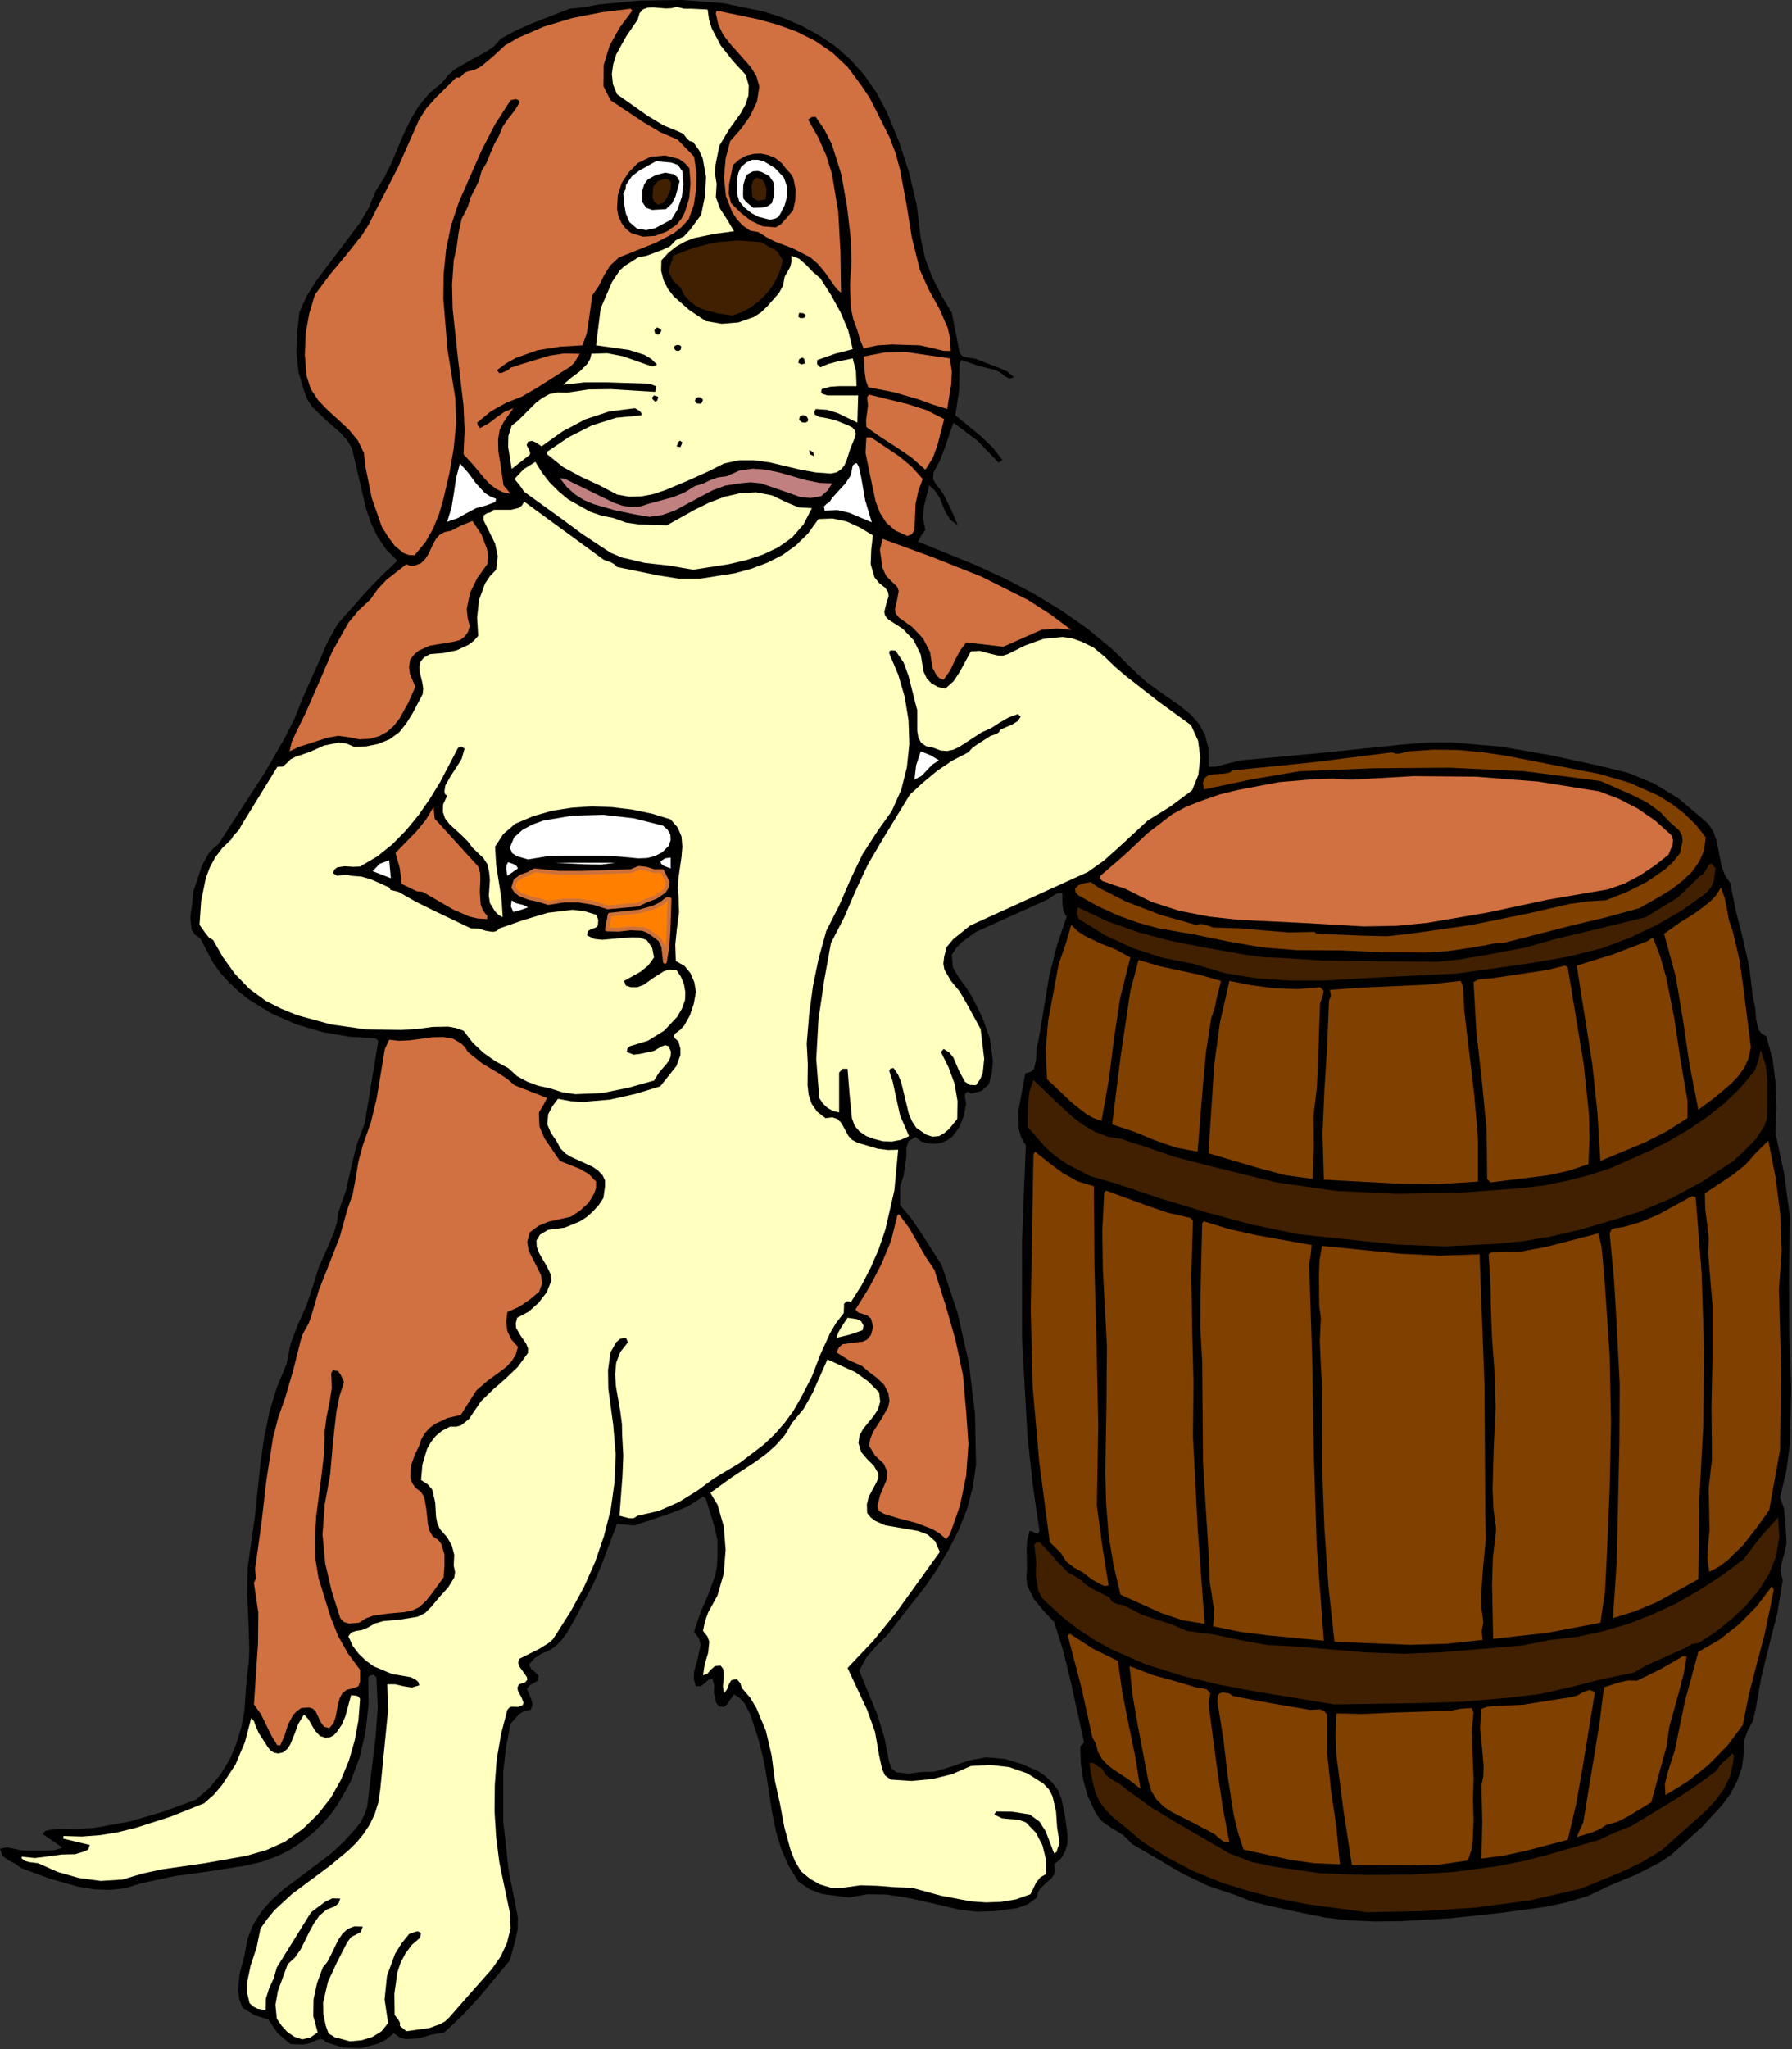 <?xml version="1.0" encoding="UTF-8" standalone="no"?>
<svg
   xmlns:dc="http://purl.org/dc/elements/1.1/"
   xmlns:cc="http://creativecommons.org/ns#"
   xmlns:rdf="http://www.w3.org/1999/02/22-rdf-syntax-ns#"
   xmlns:svg="http://www.w3.org/2000/svg"
   xmlns="http://www.w3.org/2000/svg"
   xmlns:sodipodi="http://sodipodi.sourceforge.net/DTD/sodipodi-0.dtd"
   xmlns:inkscape="http://www.inkscape.org/namespaces/inkscape"
   version="1.0"
   width="167.234mm"
   height="191.135mm"
   id="svg156"
   sodipodi:docname="ETOIN017.WMF">
  <rect width="100%" height="100%" fill="#333333" stroke="none"/>
  <sodipodi:namedview
     pagecolor="#ffffff"
     bordercolor="#666666"
     borderopacity="1"
     objecttolerance="10"
     gridtolerance="10"
     guidetolerance="10"
     inkscape:pageopacity="0"
     inkscape:pageshadow="2"
     inkscape:window-width="640"
     inkscape:window-height="480"
     id="namedview158" />
  <defs
     id="defs6">
    <clipPath
       clipPathUnits="userSpaceOnUse"
       id="clipWmfPath1">
      <path
         d="M 0,0 L 631.968,0 L 631.968,722.304 L 0,722.304 z"
         id="path2" />
    </clipPath>
    <pattern
       id="WMFhbasepattern"
       patternUnits="userSpaceOnUse"
       width="6"
       height="6"
       x="0"
       y="0" />
  </defs>
  <path
     style="fill:#000000;fill-rule:evenodd;fill-opacity:1;stroke:none;"
     clip-path="url(#clipWmfPath1)"
     d="  M 312.672,39.264   L 317.088,49.92   L 320.64,60.768   L 323.328,72.192   L 324.768,84   L 326.304,91.104   L 328.8,97.728   L 332.064,104.16   L 335.712,110.304   L 338.496,124.416   L 339.168,125.28   L 339.936,125.76   L 341.952,126.144   L 344.064,126.432   L 345.888,127.2   L 352.224,129.6   L 355.296,130.944   L 357.696,132.96   L 355.968,133.44   L 354.336,132.576   L 352.8,131.328   L 351.072,130.464   L 345.024,128.928   L 339.168,126.912   L 338.496,127.872   L 338.304,137.472   L 336.96,146.4   L 345.888,153.696   L 350.016,157.632   L 353.568,162.144   L 352.224,163.104   L 344.832,155.424   L 336.288,148.992   L 333.216,157.92   L 331.488,162.432   L 329.28,166.56   L 329.088,168.864   L 330.144,170.784   L 331.68,172.608   L 332.832,174.336   L 335.52,179.712   L 337.824,185.184   L 335.232,183.264   L 333.408,180.384   L 331.296,175.2   L 329.664,172.896   L 327.744,171.072   L 325.824,178.848   L 325.536,182.784   L 326.4,186.816   L 324.96,188.736   L 323.808,190.944   L 344.544,199.392   L 354.72,204.096   L 364.608,209.28   L 374.304,215.136   L 383.616,221.664   L 392.544,229.056   L 400.896,237.312   L 404.448,240.48   L 408.384,243.36   L 416.256,248.832   L 419.904,251.808   L 422.88,255.168   L 425.088,259.2   L 426.24,263.904   L 426.24,270.336   L 428.928,270.24   L 431.808,269.472   L 437.76,268.032   L 465.984,265.44   L 493.728,262.56   L 502.752,261.792   L 511.68,261.696   L 529.632,263.232   L 547.2,266.304   L 564.48,270.048   L 574.272,272.448   L 583.392,276.192   L 592.032,281.472   L 600,288.192   L 602.688,290.592   L 604.32,293.184   L 605.376,296.16   L 606.048,299.328   L 607.296,305.664   L 608.448,308.64   L 610.272,311.232   L 612.288,321.216   L 614.784,331.008   L 616.992,340.896   L 618.24,351.264   L 619.104,355.296   L 619.392,359.328   L 620.256,362.976   L 621.408,364.416   L 623.04,365.376   L 625.248,373.536   L 626.304,381.984   L 626.592,390.624   L 626.208,399.264   L 629.28,413.76   L 631.296,428.736   L 631.008,451.104   L 631.104,470.496   L 631.776,489.984   L 631.296,509.28   L 630.048,518.688   L 627.84,527.904   L 629.184,531.552   L 629.664,535.584   L 630.144,543.936   L 629.472,547.296   L 628.512,550.56   L 627.936,553.824   L 628.8,556.992   L 626.88,568.704   L 624,580.032   L 621.216,591.36   L 619.2,602.784   L 618.24,606.72   L 616.416,610.176   L 615.072,613.824   L 615.072,618.144   L 614.4,623.232   L 612.672,627.936   L 610.368,632.352   L 607.392,636.384   L 600.384,643.968   L 592.896,650.784   L 589.248,654.048   L 585.312,656.64   L 577.056,660.864   L 568.416,664.416   L 559.968,668.448   L 552.096,670.752   L 544.704,672.288   L 528.96,674.4   L 511.872,676.224   L 493.92,677.28   L 484.992,677.376   L 476.16,676.992   L 467.616,676.032   L 459.456,674.4   L 447.456,671.808   L 441.504,670.368   L 435.84,668.064   L 426.336,664.896   L 417.12,660.48   L 399.36,650.112   L 396.192,646.944   L 392.448,644.64   L 388.896,642.24   L 387.456,640.608   L 386.208,638.592   L 383.712,633.312   L 382.08,627.552   L 381.216,621.696   L 381.024,615.648   L 382.368,614.304   L 377.664,592.8   L 375.072,582.144   L 371.808,571.776   L 368.064,567.84   L 364.608,563.616   L 362.304,558.912   L 362.016,556.224   L 362.208,553.248   L 362.112,546.432   L 362.304,542.976   L 363.168,539.712   L 364.224,539.904   L 365.184,540.48   L 366.048,540.672   L 366.624,539.712   L 364.224,523.008   L 362.4,506.112   L 360.48,471.936   L 360.48,437.76   L 361.824,403.776   L 360.192,400.992   L 359.328,397.92   L 359.232,391.392   L 361.632,378.432   L 363.552,377.856   L 364.704,376.8   L 365.472,373.536   L 365.568,369.696   L 366.432,366.048   L 370.08,344.064   L 372.768,333.408   L 376.224,323.136   L 375.168,321.408   L 374.784,319.296   L 374.688,314.784   L 373.056,314.88   L 371.424,315.744   L 369.888,316.896   L 368.256,317.664   L 344.256,328.512   L 339.456,331.968   L 337.344,334.08   L 335.712,336.576   L 336.096,340.992   L 338.112,344.544   L 340.704,348   L 343.008,351.648   L 346.464,358.656   L 349.152,366.144   L 350.208,374.112   L 349.824,378.24   L 348.768,382.272   L 346.176,384.576   L 342.624,385.536   L 341.856,385.152   L 341.088,384.864   L 340.416,385.728   L 340.32,386.784   L 340.8,388.992   L 339.936,393.312   L 338.4,397.344   L 335.904,400.704   L 334.176,401.952   L 332.16,402.816   L 330.144,403.2   L 327.552,403.104   L 324.96,402.432   L 322.944,400.8   L 320.448,402.24   L 319.68,404.736   L 319.68,407.712   L 319.296,410.4   L 318.72,414.432   L 317.472,418.176   L 317.472,424.8   L 321.6,429.792   L 325.248,435.168   L 332.16,446.016   L 337.728,462.816   L 341.664,480.192   L 343.872,498.144   L 344.256,516.384   L 343.104,524.352   L 341.088,531.936   L 338.208,539.232   L 334.656,546.24   L 330.624,553.056   L 326.208,559.488   L 316.512,571.776   L 313.248,576.096   L 309.312,580.032   L 305.664,584.16   L 303.072,588.96   L 309.504,604.608   L 312,612.768   L 313.632,621.312   L 314.592,623.52   L 316.128,624.768   L 320.352,625.248   L 325.152,624.672   L 329.568,624.576   L 335.616,622.752   L 341.568,620.64   L 347.808,619.488   L 354.528,620.064   L 360.48,621.888   L 366.336,624.48   L 368.928,626.304   L 371.232,628.512   L 373.152,631.104   L 374.4,634.176   L 375.648,640.32   L 376.512,646.656   L 376.512,649.728   L 375.744,652.512   L 374.304,655.104   L 371.808,657.216   L 372.192,659.232   L 371.712,660.864   L 370.752,662.304   L 369.408,663.36   L 366.912,665.76   L 366.048,667.2   L 365.76,668.928   L 362.496,671.328   L 358.752,672.672   L 350.688,673.728   L 344.544,673.92   L 338.208,673.152   L 325.44,670.176   L 319.008,668.832   L 312.48,667.872   L 305.952,667.776   L 299.424,668.928   L 289.92,667.68   L 285.6,666.048   L 281.568,663.264   L 278.112,657.696   L 275.52,651.744   L 273.696,645.6   L 272.352,639.072   L 270.336,625.92   L 269.088,619.392   L 267.456,612.96   L 264.576,604.224   L 262.464,600.288   L 260.928,598.656   L 258.912,597.312   L 257.184,599.712   L 256.416,600.864   L 255.36,601.728   L 253.536,601.536   L 252.576,600.192   L 251.808,596.736   L 251.904,593.952   L 251.232,591.648   L 249.696,592.32   L 248.448,593.472   L 247.2,594.432   L 245.472,594.432   L 244.704,591.936   L 244.8,589.344   L 246.144,584.544   L 247.104,579.84   L 246.528,577.536   L 244.8,575.232   L 247.008,568.608   L 249.792,562.176   L 252.192,555.648   L 252.864,552.192   L 253.056,548.448   L 253.056,542.976   L 251.904,537.888   L 248.928,528.192   L 247.968,527.616   L 242.4,531.168   L 236.256,533.568   L 223.68,537.792   L 217.632,537.216   L 212.16,551.712   L 209.088,558.816   L 205.44,565.632   L 202.752,570.816   L 199.776,575.904   L 198.048,578.208   L 196.032,580.224   L 193.728,581.856   L 191.04,582.912   L 188.544,584.544   L 186.528,586.848   L 187.392,588.384   L 188.832,589.536   L 189.984,590.784   L 189.696,592.512   L 187.584,593.664   L 186.624,594.336   L 185.856,595.392   L 187.392,599.04   L 187.872,600.96   L 187.2,602.784   L 184.896,603.168   L 183.072,604.32   L 180.096,607.584   L 178.464,616.032   L 177.504,624.672   L 177.504,642.048   L 179.424,659.424   L 182.688,676.032   L 182.592,680.064   L 181.824,683.808   L 179.808,691.104   L 168.864,704.256   L 163.104,710.496   L 156.768,716.448   L 152.448,717.216   L 147.744,718.56   L 143.04,718.848   L 140.928,718.272   L 138.912,716.736   L 136.416,718.848   L 133.536,720.384   L 127.392,722.016   L 120.96,721.824   L 114.912,719.904   L 114.24,719.136   L 113.184,718.848   L 111.36,719.232   L 109.344,720.288   L 107.04,720.768   L 102.432,720.576   L 97.92,716.736   L 94.656,711.936   L 89.76,710.4   L 85.44,707.712   L 84.384,704.64   L 83.904,701.568   L 84.576,695.52   L 86.208,689.472   L 87.36,683.328   L 89.376,678.336   L 92.256,673.824   L 95.712,669.888   L 99.648,666.336   L 108.288,659.808   L 116.832,653.376   L 121.248,649.248   L 125.376,644.736   L 127.2,642.336   L 128.544,639.744   L 129.504,636.96   L 129.888,633.792   L 132.48,612.384   L 133.248,601.728   L 132.768,591.264   L 131.712,590.4   L 130.56,590.592   L 129.888,591.264   L 129.984,600.96   L 128.928,610.464   L 126.816,619.68   L 123.552,628.32   L 119.04,636.288   L 116.352,639.936   L 113.28,643.392   L 109.92,646.56   L 106.272,649.44   L 102.24,652.128   L 97.824,654.336   L 92.352,656.352   L 86.496,657.696   L 74.304,659.616   L 61.824,661.344   L 49.632,663.936   L 44.16,665.664   L 38.688,666.24   L 33.312,666.048   L 27.84,665.184   L 17.376,662.208   L 7.296,658.464   L 5.28,656.928   L 2.88,655.776   L 0.864,654.24   L 0,651.744   L 2.304,651.264   L 4.704,651.648   L 7.104,652.224   L 9.6,652.416   L 15.936,652.416   L 19.104,652.224   L 22.08,651.36   L 15.072,646.56   L 15.936,645.504   L 17.376,645.12   L 20.544,644.736   L 27.072,644.832   L 33.408,644.352   L 45.696,642.144   L 57.504,638.688   L 69.024,634.464   L 73.92,630.24   L 77.856,625.44   L 81.024,620.256   L 83.328,614.784   L 85.056,609.024   L 86.208,603.072   L 87.072,590.976   L 87.744,586.272   L 87.936,581.568   L 87.648,571.776   L 87.168,562.08   L 87.36,552.576   L 89.952,534.24   L 91.872,515.712   L 93.216,506.592   L 95.04,497.664   L 97.632,489.12   L 101.088,480.864   L 102.528,473.568   L 105.12,466.848   L 108.096,460.224   L 110.4,453.312   L 112.416,446.784   L 115.2,440.544   L 117.888,434.208   L 118.848,430.944   L 119.328,427.392   L 122.016,419.712   L 123.84,411.648   L 125.76,403.68   L 128.64,396   L 133.44,366.912   L 132.48,366.048   L 123.168,365.472   L 113.76,363.84   L 104.544,361.152   L 95.808,357.312   L 87.84,352.416   L 84.192,349.536   L 80.832,346.368   L 77.76,343.008   L 75.072,339.264   L 70.656,330.816   L 68.736,329.472   L 67.584,327.744   L 67.104,323.424   L 67.776,318.816   L 68.16,314.4   L 71.232,305.184   L 73.536,300.96   L 75.168,299.136   L 77.088,297.504   L 93.216,272.64   L 100.608,259.872   L 103.872,253.344   L 106.56,246.528   L 112.512,233.184   L 115.488,226.464   L 119.04,220.032   L 129.312,208.416   L 134.688,202.848   L 140.16,197.664   L 136.224,193.728   L 133.152,189.216   L 130.848,184.416   L 129.12,179.328   L 126.624,168.672   L 124.128,158.016   L 122.4,155.136   L 120.192,152.64   L 115.008,148.128   L 110.208,143.52   L 108.48,140.928   L 107.232,137.76   L 105.312,131.328   L 104.544,124.224   L 104.832,117.024   L 105.6,110.016   L 108.192,104.352   L 111.552,98.976   L 119.232,88.8   L 126.912,78.624   L 130.08,73.248   L 132.48,67.392   L 135.552,62.592   L 138.048,57.504   L 142.464,47.04   L 144.96,41.952   L 147.84,37.152   L 151.488,32.832   L 156.096,28.992   L 158.112,26.4   L 160.512,24.384   L 165.984,21.216   L 171.648,18.144   L 174.336,16.224   L 176.64,13.632   L 182.496,10.464   L 188.544,7.872   L 200.928,3.072   L 206.208,2.496   L 211.488,1.536   L 225.888,0.192   L 240.576,0   L 255.168,1.152   L 269.28,4.032   L 276.096,6.24   L 282.624,9.024   L 288.768,12.384   L 294.528,16.224   L 299.904,20.928   L 304.704,26.304   L 309.024,32.448   L 312.672,39.264  z "
     id="path8" />
  <path
     style="fill:#ffffbf;fill-rule:evenodd;fill-opacity:1;stroke:none;"
     clip-path="url(#clipWmfPath1)"
     d="  M 249.6,3.36   L 250.08,6.816   L 251.04,9.984   L 254.208,16.032   L 258.528,21.504   L 263.04,26.4   L 264.096,30.144   L 264,33.6   L 262.944,36.864   L 261.312,39.84   L 257.184,45.6   L 253.728,51.36   L 252.384,58.08   L 252.192,61.344   L 252.768,64.8   L 252.48,69.504   L 254.016,73.632   L 256.512,77.472   L 258.912,81.504   L 251.904,82.464   L 244.896,83.904   L 241.632,85.152   L 238.56,86.88   L 235.776,89.088   L 233.28,91.776   L 233.184,95.424   L 234.048,98.784   L 235.584,101.856   L 237.696,104.544   L 243.072,109.248   L 248.928,113.184   L 254.592,114.144   L 260.448,113.664   L 265.92,111.744   L 268.416,110.112   L 270.624,108   L 274.752,103.296   L 276.192,100.704   L 276.768,97.536   L 278.688,94.176   L 279.168,92.256   L 279.072,90.144   L 281.856,91.2   L 284.352,93.408   L 286.848,96   L 289.344,98.112   L 293.088,103.968   L 296.448,110.016   L 299.136,116.352   L 300.768,123.072   L 294.528,124.704   L 288.288,126.912   L 288.192,128.352   L 289.344,129.504   L 292.224,128.256   L 295.2,127.488   L 300.768,126.336   L 301.92,130.944   L 302.112,136.128   L 295.872,136.128   L 292.896,136.32   L 289.824,137.184   L 289.632,138.144   L 290.016,138.816   L 291.84,139.392   L 302.688,139.392   L 302.4,148.992   L 295.488,145.632   L 291.744,144.48   L 287.712,144.192   L 287.232,145.152   L 287.328,146.112   L 288.96,146.976   L 290.784,147.264   L 294.432,148.032   L 299.616,150.144   L 300.768,150.816   L 301.536,151.776   L 301.824,152.928   L 301.44,154.464   L 299.904,158.208   L 298.656,162.144   L 297.888,163.968   L 296.736,165.408   L 295.2,166.464   L 293.088,166.944   L 287.808,166.56   L 282.432,165.6   L 271.488,163.008   L 266.016,162.24   L 260.64,162.24   L 255.36,163.392   L 250.272,165.984   L 242.4,169.536   L 234.336,172.896   L 230.208,174.24   L 226.08,175.008   L 221.856,175.104   L 217.632,174.336   L 211.392,171.072   L 204.96,168.096   L 198.72,164.736   L 192.96,160.128   L 192.96,159.264   L 200.64,154.08   L 208.8,149.952   L 217.344,147.264   L 226.272,146.4   L 226.176,145.536   L 225.6,144.864   L 223.968,143.904   L 214.848,145.056   L 206.4,147.84   L 198.432,152.064   L 191.04,157.344   L 188.832,155.904   L 187.68,155.424   L 186.24,155.712   L 185.76,156.96   L 186.432,158.208   L 187.008,159.552   L 186.912,160.224   L 186.24,160.8   L 180.48,165.312   L 179.232,157.536   L 179.328,153.696   L 180.48,150.048   L 182.784,148.224   L 184.896,146.112   L 189.024,141.984   L 191.328,140.256   L 193.824,138.912   L 196.608,138.336   L 199.968,138.432   L 207.552,137.28   L 215.52,137.184   L 231.072,138.144   L 231.36,137.184   L 231.36,136.128   L 229.056,135.264   L 213.888,134.784   L 206.208,134.784   L 198.624,135.648   L 201.504,133.152   L 204.576,130.848   L 207.168,128.256   L 208.128,126.624   L 208.608,124.704   L 214.176,124.512   L 219.648,125.568   L 230.112,129.216   L 231.744,128.544   L 229.728,126.528   L 227.328,125.088   L 221.856,123.36   L 210.24,121.728   L 211.872,108.672   L 215.904,99.36   L 218.592,95.328   L 220.416,93.696   L 222.432,92.448   L 225.12,90.72   L 228.096,90.144   L 233.76,88.032   L 236.352,86.784   L 238.368,84.672   L 241.248,83.328   L 243.456,80.928   L 247.296,75.744   L 248.64,69.216   L 249.024,62.4   L 247.872,55.872   L 246.528,52.896   L 244.512,50.112   L 243.072,49.632   L 242.016,48.48   L 241.056,47.232   L 239.712,46.56   L 233.952,44.16   L 228.384,40.8   L 217.632,33.216   L 216.192,29.664   L 215.808,26.112   L 216.288,22.656   L 217.344,19.2   L 220.896,12.768   L 224.928,6.912   L 225.6,4.608   L 226.848,3.264   L 228.48,2.688   L 230.4,2.592   L 234.72,2.976   L 236.832,2.88   L 238.656,2.4   L 241.344,3.072   L 244.032,3.072   L 249.6,3.36  z "
     id="path10" />
  <path
     style="fill:#d17040;fill-rule:evenodd;fill-opacity:1;stroke:none;"
     clip-path="url(#clipWmfPath1)"
     d="  M 223.008,3.744   L 218.592,9.696   L 215.04,16.032   L 212.928,22.944   L 212.832,30.336   L 215.328,35.328   L 226.848,43.008   L 232.8,46.56   L 239.04,49.248   L 244.8,55.2   L 245.664,60.864   L 245.568,66.624   L 244.704,72.288   L 242.88,77.376   L 240.384,80.064   L 237.6,82.272   L 231.36,85.536   L 218.208,90.816   L 215.136,93.696   L 213.024,97.152   L 211.2,100.8   L 208.896,104.16   L 207.648,113.184   L 206.976,117.504   L 205.44,121.728   L 197.568,122.208   L 189.6,123.456   L 182.016,126.144   L 178.56,128.064   L 175.296,130.464   L 176.064,131.52   L 177.024,131.424   L 179.232,130.464   L 180.096,129.6   L 181.152,129.312   L 183.36,128.544   L 193.728,125.376   L 198.912,124.608   L 204.48,124.704   L 202.56,127.872   L 201.216,129.216   L 199.68,130.176   L 189.408,136.704   L 184.128,139.776   L 178.56,141.984   L 173.184,144.96   L 168.288,148.992   L 168.576,150.048   L 169.344,150.912   L 172.416,149.184   L 175.2,147.072   L 177.984,145.152   L 181.056,143.904   L 177.696,148.704   L 176.256,151.488   L 175.68,154.848   L 175.776,159.072   L 176.448,163.104   L 177.6,171.072   L 180.096,174.048   L 177.504,173.568   L 175.104,172.416   L 172.896,170.784   L 170.976,168.768   L 167.232,164.256   L 163.488,160.128   L 163.872,151.584   L 163.488,143.04   L 161.472,125.856   L 159.648,108.768   L 159.456,100.32   L 160.032,91.776   L 161.088,86.976   L 161.76,81.984   L 162.816,77.184   L 165.024,72.864   L 165.984,69.6   L 167.52,66.624   L 168.96,63.648   L 169.824,60.384   L 171.552,57.504   L 172.896,54.24   L 174.24,50.976   L 175.968,47.904   L 177.312,44.64   L 179.232,41.856   L 181.44,39.072   L 183.36,36   L 182.784,35.232   L 181.92,34.944   L 180.096,35.328   L 174.528,43.968   L 169.92,52.896   L 161.856,71.232   L 159.072,79.584   L 157.344,88.032   L 156.48,96.672   L 156.384,105.408   L 157.824,122.976   L 160.608,140.448   L 160.896,149.28   L 160.032,158.112   L 158.496,166.848   L 156.48,175.584   L 154.944,180.96   L 152.832,186.24   L 150.048,191.136   L 146.208,195.744   L 144.192,195.648   L 142.368,194.976   L 139.296,192.48   L 136.8,189.12   L 134.688,185.76   L 131.136,175.584   L 128.928,164.736   L 128.352,159.648   L 126.24,155.328   L 123.168,151.584   L 119.52,148.128   L 115.776,144.768   L 112.32,141.216   L 109.632,137.184   L 108.096,132.384   L 107.52,125.088   L 107.808,117.696   L 109.056,110.592   L 111.072,103.872   L 116.544,96.576   L 122.304,89.664   L 127.776,82.752   L 130.08,79.104   L 132.096,75.072   L 140.448,58.848   L 147.84,42.144   L 150.432,38.112   L 153.792,34.368   L 160.896,27.36   L 162.144,27.36   L 163.008,26.592   L 163.776,25.728   L 164.832,25.248   L 167.52,24.576   L 169.824,23.328   L 174.048,19.776   L 178.08,16.032   L 182.688,13.344   L 192,9.312   L 201.984,6.336   L 212.256,4.32   L 222.432,3.072   L 223.008,3.744  z "
     id="path12" />
  <path
     style="fill:#d17040;fill-rule:evenodd;fill-opacity:1;stroke:none;"
     clip-path="url(#clipWmfPath1)"
     d="  M 303.744,30.048   L 306.72,34.464   L 309.12,39.168   L 313.824,48.576   L 315.936,54.144   L 317.472,59.904   L 319.68,71.712   L 321.6,83.616   L 324.48,95.232   L 327.648,102.24   L 331.296,108.768   L 334.272,115.584   L 335.136,119.328   L 335.328,123.36   L 335.328,123.744   L 332.64,123.648   L 329.952,122.976   L 324.48,121.728   L 314.592,121.44   L 309.6,121.728   L 304.608,122.784   L 303.36,119.808   L 302.4,116.448   L 300.96,112.512   L 300.096,108.48   L 299.808,100.512   L 300.288,92.544   L 300.096,84.384   L 298.752,72.768   L 296.736,61.44   L 293.376,50.784   L 290.88,45.888   L 287.712,41.184   L 286.272,41.28   L 285.024,42.144   L 288.672,48.576   L 291.456,54.912   L 293.472,61.44   L 295.68,74.88   L 296.448,88.896   L 296.64,103.2   L 295.2,101.952   L 293.76,100.032   L 290.88,95.904   L 288.48,93.024   L 285.792,90.72   L 279.648,87.552   L 273.312,85.152   L 270.336,83.616   L 267.456,81.792   L 264.576,81.312   L 262.08,79.584   L 259.968,77.376   L 258.24,74.784   L 256.032,69.12   L 255.36,62.592   L 255.936,55.872   L 257.568,49.728   L 261.312,45.504   L 264.576,40.896   L 266.976,35.904   L 267.84,30.528   L 266.784,26.88   L 264.864,23.712   L 259.776,17.952   L 257.28,15.168   L 254.976,12.096   L 253.344,8.64   L 252.48,4.704   L 252.768,3.744   L 267.072,6.72   L 274.08,8.64   L 280.992,11.136   L 287.52,14.4   L 293.568,18.528   L 299.04,23.712   L 303.744,30.048  z "
     id="path14" />
  <path
     style="fill:#000000;fill-rule:evenodd;fill-opacity:1;stroke:none;"
     clip-path="url(#clipWmfPath1)"
     d="  M 277.44,59.712   L 278.88,61.248   L 279.84,62.88   L 280.608,66.624   L 280.512,70.56   L 279.744,74.112   L 276.864,77.472   L 275.424,79.104   L 273.6,80.16   L 268.992,79.776   L 264.768,77.76   L 261.12,74.88   L 257.856,71.616   L 256.992,68.256   L 257.184,64.8   L 258.528,58.176   L 260.736,56.256   L 263.136,54.912   L 265.824,54.24   L 268.416,54.144   L 271.104,54.72   L 273.504,55.776   L 275.712,57.504   L 277.44,59.712  z "
     id="path16" />
  <path
     style="fill:#000000;fill-rule:evenodd;fill-opacity:1;stroke:none;"
     clip-path="url(#clipWmfPath1)"
     d="  M 243.168,59.328   L 243.552,64.704   L 243.072,69.888   L 241.536,74.88   L 240.288,77.184   L 238.656,79.2   L 235.2,81.6   L 231.072,83.136   L 226.848,83.424   L 222.624,82.176   L 220.704,80.64   L 219.168,78.528   L 218.112,76.128   L 217.632,73.536   L 217.92,68.832   L 219.264,64.512   L 221.76,60.768   L 224.928,57.504   L 229.44,55.296   L 234.624,54.816   L 239.52,56.064   L 241.536,57.504   L 243.168,59.328  z "
     id="path18" />
  <path
     style="fill:#ffffff;fill-rule:evenodd;fill-opacity:1;stroke:none;"
     clip-path="url(#clipWmfPath1)"
     d="  M 276.48,62.592   L 277.632,65.856   L 277.632,69.12   L 276.768,72.384   L 275.232,75.36   L 274.56,76.416   L 273.6,76.992   L 271.584,77.472   L 267.456,76.416   L 264.96,75.072   L 262.56,73.152   L 260.736,70.944   L 259.872,68.064   L 259.968,63.168   L 260.448,60.864   L 261.408,58.848   L 263.328,57.216   L 265.248,56.352   L 267.36,56.352   L 269.376,56.832   L 273.312,59.232   L 276.48,62.592  z "
     id="path20" />
  <path
     style="fill:#ffffff;fill-rule:evenodd;fill-opacity:1;stroke:none;"
     clip-path="url(#clipWmfPath1)"
     d="  M 240.672,60.384   L 241.056,64.896   L 240.48,69.408   L 239.04,73.728   L 236.832,77.376   L 231.072,80.448   L 227.904,81.12   L 224.64,80.544   L 222.048,78.336   L 220.704,75.168   L 220.128,71.712   L 219.84,68.064   L 220.608,66.816   L 220.8,65.184   L 222.816,62.208   L 225.408,60.192   L 231.36,56.832   L 236.736,57.312   L 239.136,58.176   L 240.672,60.384  z "
     id="path22" />
  <path
     style="fill:#000000;fill-rule:evenodd;fill-opacity:1;stroke:none;"
     clip-path="url(#clipWmfPath1)"
     d="  M 271.296,62.016   L 272.736,64.128   L 273.12,66.528   L 272.928,69.12   L 272.256,71.616   L 270.816,72.672   L 269.184,73.152   L 265.632,73.248   L 263.136,71.136   L 262.176,69.984   L 262.08,68.448   L 262.176,65.184   L 263.04,62.304   L 263.52,61.536   L 264.192,61.152   L 265.632,60.384   L 267.36,60.288   L 268.704,60.672   L 271.296,62.016  z "
     id="path24" />
  <path
     style="fill:#000000;fill-rule:evenodd;fill-opacity:1;stroke:none;"
     clip-path="url(#clipWmfPath1)"
     d="  M 239.712,63.936   L 238.272,69.216   L 237.024,71.712   L 234.912,73.728   L 230.016,74.016   L 227.904,73.248   L 226.56,71.232   L 226.56,67.104   L 227.232,64.992   L 228.48,63.264   L 231.264,61.728   L 234.624,60.864   L 237.696,61.44   L 238.848,62.4   L 239.712,63.936  z "
     id="path26" />
  <path
     style="fill:#402000;fill-rule:evenodd;fill-opacity:1;stroke:none;"
     clip-path="url(#clipWmfPath1)"
     d="  M 268.8,63.264   L 269.856,64.8   L 270.336,66.624   L 270.144,70.272   L 267.456,70.752   L 266.304,70.272   L 265.344,69.312   L 265.056,65.568   L 265.536,63.84   L 266.88,62.592   L 267.84,62.976   L 268.8,63.264  z "
     id="path28" />
  <path
     style="fill:#402000;fill-rule:evenodd;fill-opacity:1;stroke:none;"
     clip-path="url(#clipWmfPath1)"
     d="  M 236.544,66.816   L 235.008,70.08   L 233.952,71.424   L 232.224,72.192   L 230.688,71.136   L 230.112,69.504   L 230.4,65.76   L 232.032,63.84   L 234.528,62.976   L 235.872,63.36   L 236.64,64.224   L 236.544,66.816  z "
     id="path30" />
  <path
     style="fill:#402000;fill-rule:evenodd;fill-opacity:1;stroke:none;"
     clip-path="url(#clipWmfPath1)"
     d="  M 271.68,87.264   L 273.12,87.84   L 274.368,88.896   L 276.096,91.776   L 275.232,95.136   L 273.888,98.304   L 272.16,101.28   L 269.952,103.968   L 267.456,106.368   L 264.576,108.48   L 261.504,110.112   L 258.24,111.264   L 252.864,110.4   L 247.68,108.96   L 245.28,107.712   L 243.168,106.08   L 241.344,104.064   L 240,101.376   L 237.408,98.976   L 235.872,95.904   L 236.544,92.928   L 237.12,91.68   L 237.408,90.144   L 244.608,87.36   L 252.192,85.44   L 260.16,84.768   L 268.512,85.344   L 271.68,87.264  z "
     id="path32" />
  <path
     style="fill:#000000;fill-rule:evenodd;fill-opacity:1;stroke:none;"
     clip-path="url(#clipWmfPath1)"
     d="  M 284.16,110.976   L 283.968,111.84   L 283.2,112.128   L 282.24,112.128   L 281.568,111.648   L 281.856,110.304   L 283.2,110.4   L 284.16,110.976  z "
     id="path34" />
  <path
     style="fill:#000000;fill-rule:evenodd;fill-opacity:1;stroke:none;"
     clip-path="url(#clipWmfPath1)"
     d="  M 232.896,117.312   L 232.608,117.792   L 232.032,117.984   L 231.072,117.6   L 230.784,116.352   L 231.744,115.392   L 232.992,115.968   L 233.28,116.544   L 232.896,117.312  z "
     id="path36" />
  <path
     style="fill:#000000;fill-rule:evenodd;fill-opacity:1;stroke:none;"
     clip-path="url(#clipWmfPath1)"
     d="  M 240.288,122.112   L 240.096,123.264   L 239.328,123.744   L 238.368,123.552   L 237.696,122.784   L 237.888,122.016   L 238.656,121.632   L 239.616,121.632   L 240.288,122.112  z "
     id="path38" />
  <path
     style="fill:#d17040;fill-rule:evenodd;fill-opacity:1;stroke:none;"
     clip-path="url(#clipWmfPath1)"
     d="  M 335.04,126.336   L 335.712,130.944   L 335.52,135.456   L 334.08,144.192   L 329.088,142.656   L 323.808,140.736   L 315.168,138.24   L 306.24,136.512   L 305.376,134.016   L 304.992,131.232   L 304.608,125.664   L 312.096,124.224   L 319.776,124.128   L 335.04,126.336  z "
     id="path40" />
  <path
     style="fill:#000000;fill-rule:evenodd;fill-opacity:1;stroke:none;"
     clip-path="url(#clipWmfPath1)"
     d="  M 283.872,128.16   L 282.624,128.448   L 281.568,127.872   L 281.856,126.624   L 282.912,126.048   L 283.488,126.336   L 283.776,126.816   L 283.872,128.16  z "
     id="path42" />
  <path
     style="fill:#d17040;fill-rule:evenodd;fill-opacity:1;stroke:none;"
     clip-path="url(#clipWmfPath1)"
     d="  M 333.024,147.744   L 330.624,157.056   L 328.992,161.472   L 326.4,165.6   L 321.504,161.28   L 316.128,157.632   L 310.752,154.176   L 305.568,150.528   L 305.472,147.936   L 305.856,145.344   L 306.144,142.848   L 305.856,140.064   L 306.528,139.104   L 320.16,142.464   L 326.784,144.576   L 333.024,147.744  z "
     id="path44" />
  <path
     style="fill:#000000;fill-rule:evenodd;fill-opacity:1;stroke:none;"
     clip-path="url(#clipWmfPath1)"
     d="  M 232.032,140.448   L 231.84,141.216   L 231.072,141.6   L 230.112,140.64   L 230.112,139.968   L 230.688,139.392   L 231.648,139.68   L 232.128,139.872   L 232.032,140.448  z "
     id="path46" />
  <path
     style="fill:#000000;fill-rule:evenodd;fill-opacity:1;stroke:none;"
     clip-path="url(#clipWmfPath1)"
     d="  M 247.968,140.928   L 247.584,141.888   L 247.296,142.272   L 246.624,142.272   L 245.664,142.176   L 245.088,141.312   L 245.472,140.352   L 246.336,139.968   L 247.296,140.16   L 247.968,140.928  z "
     id="path48" />
  <path
     style="fill:#000000;fill-rule:evenodd;fill-opacity:1;stroke:none;"
     clip-path="url(#clipWmfPath1)"
     d="  M 285.024,147.744   L 284.928,148.512   L 284.16,148.992   L 282.912,148.896   L 281.856,148.032   L 282.144,146.784   L 283.2,146.304   L 284.448,146.688   L 285.024,147.744  z "
     id="path50" />
  <path
     style="fill:#d17040;fill-rule:evenodd;fill-opacity:1;stroke:none;"
     clip-path="url(#clipWmfPath1)"
     d="  M 307.2,154.176   L 317.088,160.8   L 321.6,164.544   L 325.44,168.864   L 323.904,173.088   L 322.944,177.6   L 322.56,186.816   L 321.6,188.352   L 319.968,188.928   L 315.744,187.008   L 312.576,184.224   L 310.368,180.768   L 308.832,176.736   L 307.008,168.096   L 305.28,159.648   L 305.568,154.176   L 307.2,154.176  z "
     id="path52" />
  <path
     style="fill:#000000;fill-rule:evenodd;fill-opacity:1;stroke:none;"
     clip-path="url(#clipWmfPath1)"
     d="  M 240.672,156   L 240,157.632   L 238.656,157.344   L 239.328,155.712   L 239.904,155.328   L 240.672,156  z "
     id="path54" />
  <path
     style="fill:#000000;fill-rule:evenodd;fill-opacity:1;stroke:none;"
     clip-path="url(#clipWmfPath1)"
     d="  M 287.04,160.8   L 285.696,160.128   L 285.408,158.592   L 286.848,159.456   L 287.04,160.8  z "
     id="path56" />
  <path
     style="fill:#ffffbf;fill-rule:evenodd;fill-opacity:1;stroke:none;"
     clip-path="url(#clipWmfPath1)"
     d="  M 188.832,162.816   L 191.136,166.56   L 193.824,170.016   L 196.992,173.184   L 200.448,176.064   L 208.128,180.384   L 212.256,181.824   L 216.288,182.592   L 220.8,184.224   L 225.504,184.896   L 235.2,185.184   L 244.992,179.712   L 250.272,177.12   L 255.648,175.104   L 261.12,173.856   L 266.688,173.568   L 272.256,174.624   L 277.728,177.216   L 281.664,178.848   L 286.368,179.136   L 283.392,184.896   L 279.36,189.504   L 274.464,192.96   L 268.992,195.552   L 263.136,197.472   L 256.896,198.912   L 244.512,200.832   L 236.064,199.392   L 227.424,198.432   L 219.264,196.512   L 215.424,194.88   L 211.872,192.576   L 205.344,188.256   L 198.624,183.264   L 184.896,173.376   L 183.168,170.88   L 181.44,168.864   L 184.704,165.408   L 188.832,162.816  z "
     id="path58" />
  <path
     style="fill:#ffffff;fill-rule:evenodd;fill-opacity:1;stroke:none;"
     clip-path="url(#clipWmfPath1)"
     d="  M 303.744,168.192   L 305.184,176.448   L 307.488,184.128   L 299.52,180.768   L 295.392,179.808   L 290.88,180   L 290.592,178.56   L 291.456,177.696   L 292.608,176.928   L 293.472,175.584   L 298.272,170.304   L 300.096,167.52   L 300.768,164.064   L 301.632,163.392   L 302.208,163.296   L 302.88,164.448   L 303.744,168.192  z "
     id="path60" />
  <path
     style="fill:#ffffff;fill-rule:evenodd;fill-opacity:1;stroke:none;"
     clip-path="url(#clipWmfPath1)"
     d="  M 175.008,175.872   L 174.72,176.928   L 173.76,177.312   L 171.456,178.176   L 167.904,179.136   L 164.64,180.864   L 161.376,182.688   L 157.728,183.936   L 159.264,178.944   L 160.128,173.664   L 160.896,168.384   L 162.24,163.392   L 165.216,166.752   L 167.904,170.4   L 170.976,173.76   L 172.896,175.008   L 175.008,175.872  z "
     id="path62" />
  <path
     style="fill:#c08080;fill-rule:evenodd;fill-opacity:1;stroke:none;"
     clip-path="url(#clipWmfPath1)"
     d="  M 293.472,170.4   L 292.032,172.8   L 289.632,174.912   L 285.888,175.584   L 282.24,175.2   L 275.424,172.8   L 268.416,170.4   L 264.768,170.016   L 260.832,170.4   L 255.84,171.168   L 251.232,172.896   L 242.4,177.6   L 238.176,179.904   L 233.664,181.536   L 229.056,182.208   L 223.968,181.344   L 216.576,179.808   L 209.28,177.696   L 205.92,176.256   L 202.752,174.24   L 199.968,171.744   L 197.472,168.576   L 199.2,168.768   L 200.928,169.632   L 204.48,171.36   L 216.48,177.216   L 219.552,178.272   L 222.624,178.752   L 225.792,178.56   L 229.056,177.504   L 237.312,175.296   L 241.344,173.664   L 245.088,171.36   L 247.968,170.496   L 250.56,169.248   L 253.248,168.288   L 256.224,167.904   L 260.832,165.888   L 265.536,165.216   L 270.24,165.6   L 274.848,166.56   L 284.256,169.248   L 288.96,170.208   L 293.472,170.4  z "
     id="path64" />
  <path
     style="fill:#ffffbf;fill-rule:evenodd;fill-opacity:1;stroke:none;"
     clip-path="url(#clipWmfPath1)"
     d="  M 213.024,197.376   L 215.52,198.24   L 216.672,198.912   L 217.632,199.872   L 232.128,202.848   L 239.424,204   L 247.008,204   L 259.2,202.08   L 265.152,200.448   L 270.72,198.336   L 276,195.648   L 280.704,192.288   L 285.024,188.064   L 288.672,182.976   L 293.664,182.784   L 298.656,183.84   L 303.456,186.048   L 307.872,188.736   L 307.296,193.824   L 307.104,198.912   L 308.448,203.52   L 310.08,205.536   L 312.288,207.264   L 313.248,208.8   L 313.44,210.144   L 312.576,212.928   L 311.904,215.712   L 312.192,217.056   L 313.344,218.4   L 318.432,221.664   L 322.272,225.696   L 324.768,230.784   L 325.728,236.736   L 326.88,239.136   L 328.608,240.96   L 330.912,242.208   L 333.408,242.784   L 336.384,240.096   L 338.592,236.736   L 342.432,229.632   L 345.6,229.44   L 348.672,230.304   L 351.936,231.072   L 353.664,231.168   L 355.488,230.592   L 361.632,227.52   L 368.064,225.216   L 374.784,224.544   L 378.144,225.024   L 381.408,226.176   L 385.728,228.288   L 389.568,231.456   L 393.216,235.008   L 397.056,238.272   L 408.48,247.2   L 420.096,255.648   L 422.592,261.12   L 423.36,267.072   L 422.688,273.12   L 420.48,278.592   L 412.896,284.256   L 404.832,289.248   L 394.56,298.752   L 389.28,303.456   L 383.712,307.392   L 342.144,326.304   L 336.192,331.104   L 333.888,333.888   L 333.024,337.248   L 332.736,339.744   L 333.12,341.856   L 335.424,345.792   L 338.496,349.536   L 340.8,353.472   L 345.888,362.784   L 347.136,373.248   L 346.656,378.048   L 345.792,380.352   L 344.256,382.56   L 342.048,382.464   L 340.32,381.312   L 338.208,377.376   L 336.288,372.864   L 334.848,371.04   L 332.832,369.792   L 331.872,370.848   L 334.56,376.224   L 336.672,381.984   L 337.728,388.128   L 337.632,394.464   L 334.752,398.016   L 333.024,399.456   L 331.2,400.512   L 328.896,400.704   L 326.784,400.032   L 323.232,397.632   L 321.696,395.328   L 320.544,392.64   L 319.2,387.072   L 317.856,381.504   L 316.8,378.912   L 315.168,376.512   L 314.112,376.704   L 313.632,377.472   L 314.88,381.312   L 315.744,385.344   L 317.472,393.216   L 320.64,400.512   L 317.664,401.856   L 314.592,402.432   L 311.424,402.336   L 308.16,401.472   L 305.568,400.512   L 303.168,398.88   L 301.44,396.864   L 300.48,394.176   L 299.616,385.344   L 298.944,376.8   L 297.12,376.8   L 295.968,378.144   L 295.968,392.16   L 293.856,391.68   L 291.84,390.528   L 290.208,388.992   L 288.96,387.072   L 287.904,373.344   L 288.672,359.424   L 290.688,345.696   L 293.088,332.448   L 297.792,323.328   L 301.824,313.92   L 306.144,304.704   L 311.328,295.872   L 320.928,280.128   L 325.632,275.808   L 330.624,271.68   L 335.904,268.128   L 341.472,265.248   L 343.104,263.52   L 345.216,262.08   L 349.44,259.392   L 351.456,258.72   L 352.32,258.144   L 352.896,257.184   L 357.12,255.36   L 358.944,254.208   L 360,252.672   L 359.04,251.712   L 355.68,252.96   L 352.512,254.784   L 349.536,256.704   L 346.272,258.144   L 338.304,263.328   L 336.288,264.288   L 334.08,264.768   L 331.776,264.576   L 329.28,263.616   L 326.592,263.04   L 324.864,261.792   L 323.904,259.968   L 323.52,257.664   L 323.52,252.672   L 323.52,250.272   L 322.944,248.16   L 320.448,238.272   L 318.72,233.568   L 315.84,229.344   L 314.304,229.248   L 313.728,229.536   L 313.632,230.304   L 316.8,237.792   L 319.104,245.664   L 320.448,253.92   L 320.736,262.272   L 319.872,270.528   L 317.856,278.496   L 314.496,285.984   L 309.696,292.704   L 304.224,301.152   L 299.904,310.176   L 295.968,319.296   L 291.456,328.128   L 288.768,337.824   L 286.752,347.52   L 285.408,357.504   L 284.544,367.872   L 284.928,375.168   L 284.832,382.464   L 285.216,385.92   L 286.272,389.088   L 288.192,391.872   L 291.168,394.176   L 293.568,393.888   L 295.296,394.464   L 296.544,395.616   L 297.408,397.056   L 299.232,400.416   L 300.576,401.856   L 302.4,402.816   L 309.504,404.928   L 313.152,405.408   L 316.8,405.312   L 315.456,419.616   L 312.288,433.44   L 309.984,440.256   L 307.2,446.688   L 303.936,453.024   L 300.096,459.072   L 299.424,458.784   L 298.56,458.784   L 297.696,459.648   L 297.696,460.704   L 297.6,462.912   L 294.912,466.368   L 292.8,469.92   L 289.344,477.504   L 286.368,485.28   L 282.528,492.672   L 279.84,497.376   L 276.672,501.696   L 273.216,505.632   L 269.376,509.28   L 260.928,515.712   L 251.808,521.184   L 245.952,525.504   L 239.424,529.536   L 232.416,532.608   L 224.928,534.336   L 223.488,535.2   L 221.856,535.2   L 218.496,534.336   L 219.552,520.32   L 219.84,513.12   L 219.456,506.112   L 219.36,501.984   L 218.784,497.568   L 217.248,488.736   L 216.96,484.512   L 217.344,480.384   L 218.784,476.64   L 221.472,473.184   L 220.8,471.648   L 218.784,471.936   L 217.344,473.184   L 215.328,476.736   L 214.464,482.976   L 214.56,489.504   L 216.288,502.272   L 217.152,512.544   L 216.768,522.432   L 215.424,532.128   L 213.024,541.536   L 209.856,550.752   L 205.92,559.584   L 201.312,568.032   L 196.128,576.192   L 194.976,577.92   L 193.44,579.264   L 190.176,581.28   L 183.072,584.832   L 182.784,586.272   L 183.264,587.616   L 185.088,590.112   L 185.856,591.264   L 185.952,592.224   L 185.184,593.088   L 183.072,593.76   L 182.496,594.912   L 182.688,596.064   L 183.936,598.368   L 184.704,600.384   L 184.224,601.152   L 182.688,601.728   L 180.576,601.632   L 179.712,601.92   L 178.944,602.784   L 176.736,611.328   L 175.2,620.256   L 174.528,629.28   L 174.432,638.496   L 175.008,647.712   L 176.16,656.736   L 179.808,674.112   L 180.096,679.776   L 178.848,684.864   L 176.64,689.664   L 173.472,694.176   L 165.888,702.72   L 158.4,711.264   L 156.96,712.608   L 155.232,713.568   L 151.488,714.912   L 143.328,716.064   L 141.024,714.144   L 141.12,713.184   L 140.64,712.224   L 139.2,710.304   L 139.104,702.816   L 140.16,695.328   L 141.312,691.872   L 143.04,688.608   L 145.248,685.632   L 148.128,683.136   L 148.512,681.504   L 147.456,680.832   L 146.4,681.024   L 144.288,681.792   L 141.6,685.152   L 139.392,688.704   L 136.512,696.48   L 135.648,704.832   L 136.896,713.184   L 134.592,716.064   L 131.328,718.08   L 127.584,719.232   L 123.456,719.616   L 118.08,718.176   L 115.872,716.832   L 114.912,714.144   L 114.048,710.016   L 113.952,706.08   L 115.68,698.592   L 118.944,691.584   L 122.496,684.672   L 123.84,682.848   L 125.568,681.984   L 127.2,681.12   L 127.968,679.2   L 124.992,679.104   L 122.688,679.968   L 120.864,681.6   L 119.328,683.808   L 116.832,688.992   L 115.488,691.584   L 113.856,693.6   L 111.84,699.072   L 110.592,704.832   L 110.496,710.688   L 112.032,716.448   L 109.632,718.176   L 106.56,718.944   L 103.776,717.984   L 101.28,716.256   L 99.264,714.048   L 97.632,711.648   L 97.152,706.752   L 98.016,701.856   L 101.472,692.448   L 104.064,690.048   L 106.08,687.168   L 109.152,680.928   L 110.784,677.952   L 112.608,675.36   L 115.104,673.248   L 118.368,671.904   L 119.52,670.752   L 120,669.312   L 117.216,669.216   L 114.624,670.464   L 109.728,674.112   L 97.632,693.6   L 96.576,697.344   L 94.944,700.896   L 93.792,704.544   L 93.696,708.672   L 90.72,708.096   L 89.28,707.328   L 88.032,706.176   L 87.168,702.624   L 87.072,699.264   L 88.416,692.832   L 90.528,686.496   L 91.872,679.872   L 94.272,676.512   L 96.864,673.344   L 103.008,667.68   L 116.544,657.6   L 122.88,652.32   L 125.76,649.536   L 128.256,646.464   L 130.464,643.104   L 132.192,639.456   L 133.44,635.424   L 134.112,630.912   L 136.896,602.784   L 136.608,593.76   L 139.392,593.76   L 142.272,594.432   L 145.152,594.912   L 147.84,594.144   L 147.648,593.088   L 146.88,592.32   L 144.96,591.264   L 138.24,590.112   L 131.808,587.424   L 129.024,585.408   L 126.528,583.008   L 124.416,580.224   L 122.88,576.864   L 123.84,575.52   L 125.568,574.944   L 127.584,574.656   L 129.312,573.984   L 132.192,572.352   L 135.168,571.488   L 141.312,570.912   L 147.264,569.952   L 149.952,568.608   L 152.256,566.304   L 155.04,562.944   L 158.016,559.68   L 160.224,556.128   L 160.512,554.208   L 160.032,551.904   L 160.224,548.16   L 159.36,544.8   L 157.632,541.824   L 155.232,539.136   L 154.272,537.12   L 153.792,534.72   L 153.504,529.632   L 152.448,525.12   L 150.912,523.296   L 148.512,521.76   L 148.992,516.288   L 150.624,510.816   L 151.968,508.416   L 153.696,506.208   L 155.904,504.384   L 158.688,502.944   L 160.896,502.944   L 162.624,502.464   L 165.408,500.256   L 169.632,494.016   L 173.76,489.984   L 178.272,486.048   L 182.592,481.92   L 186.24,476.928   L 186.24,475.296   L 185.568,473.664   L 183.648,470.88   L 182.016,468.096   L 181.92,466.464   L 182.4,464.544   L 186.432,462.432   L 189.984,459.264   L 192.864,455.52   L 194.496,451.392   L 194.112,448.992   L 192.96,446.592   L 190.176,441.792   L 189.312,439.488   L 189.216,437.28   L 190.464,435.264   L 193.344,433.536   L 199.2,432.768   L 204.576,430.56   L 207.072,428.928   L 209.184,427.008   L 211.2,424.8   L 212.832,422.304   L 213.408,418.176   L 213.408,416.16   L 212.544,414.336   L 210.912,412.608   L 209.088,411.36   L 205.152,409.536   L 201.312,407.808   L 199.488,406.656   L 197.76,404.928   L 196.224,402.144   L 194.304,399.36   L 193.056,396.384   L 193.344,392.832   L 194.784,390.048   L 196.8,387.36   L 201.408,388.224   L 206.016,388.416   L 215.136,387.648   L 224.16,385.632   L 232.896,382.944   L 238.56,375.84   L 240,371.904   L 240,369.696   L 239.328,367.2   L 237.984,365.952   L 237.696,365.28   L 238.08,364.416   L 239.904,363.072   L 241.344,361.536   L 243.36,357.888   L 244.704,353.856   L 245.472,349.632   L 244.896,346.272   L 243.552,343.104   L 241.44,340.512   L 238.368,338.784   L 238.176,333.024   L 238.752,327.36   L 239.52,321.696   L 239.328,316.032   L 239.04,312.864   L 239.328,309.312   L 240.384,302.016   L 240.672,298.464   L 240.384,294.912   L 239.04,291.744   L 236.544,288.864   L 230.016,286.848   L 223.104,285.408   L 216,284.544   L 208.8,284.256   L 201.696,284.736   L 194.784,285.792   L 188.064,287.712   L 181.728,290.4   L 177.504,294.048   L 174.624,298.464   L 175.008,304.896   L 175.968,311.04   L 176.928,317.184   L 177.312,323.328   L 175.872,322.56   L 174.624,321.312   L 172.8,318.336   L 172.416,315.744   L 172.608,312.96   L 172.8,310.176   L 172.512,307.392   L 171.936,304.704   L 170.496,302.496   L 166.656,298.848   L 165.024,296.64   L 162.912,294.528   L 158.592,290.592   L 156.96,288.48   L 156.192,286.176   L 156.288,283.584   L 157.728,280.512   L 156.96,279.936   L 156.768,278.976   L 157.056,276.96   L 158.88,273.696   L 160.896,270.624   L 162.816,267.552   L 163.872,263.904   L 162.816,263.232   L 161.568,263.616   L 155.232,275.712   L 151.584,281.664   L 147.648,287.328   L 143.232,292.704   L 138.432,297.6   L 133.056,301.92   L 127.008,305.472   L 124.512,305.568   L 121.536,305.376   L 118.944,305.76   L 117.984,306.528   L 117.408,307.776   L 118.944,308.736   L 120.48,308.544   L 122.208,308.352   L 123.84,308.736   L 127.488,309.024   L 130.848,309.984   L 137.28,312.864   L 137.76,313.728   L 138.624,313.92   L 140.544,314.4   L 146.784,317.952   L 153.216,321.12   L 166.08,327.264   L 168.864,327.36   L 171.36,328.128   L 173.856,328.512   L 175.104,328.224   L 176.256,327.264   L 184.512,324.384   L 193.152,321.792   L 201.888,320.736   L 206.112,321.216   L 210.24,322.464   L 211.008,324.192   L 210.912,326.016   L 210.624,326.688   L 209.952,327.072   L 208.512,327.552   L 207.36,328.224   L 207.072,329.76   L 209.664,331.008   L 212.448,331.296   L 217.824,330.816   L 223.008,330.432   L 225.696,330.528   L 228.096,331.392   L 230.016,334.08   L 230.688,337.536   L 228.672,340.32   L 225.984,342.528   L 220.128,345.792   L 220.704,347.424   L 222.432,348   L 224.832,348   L 226.944,347.232   L 230.592,344.64   L 234.24,342.336   L 236.352,341.76   L 238.656,342.048   L 240.192,344.352   L 241.248,346.944   L 241.728,349.728   L 241.632,352.512   L 240.48,355.68   L 238.848,358.464   L 234.24,363.36   L 228.48,366.912   L 222.144,368.832   L 221.28,369.696   L 221.088,370.848   L 223.488,371.808   L 225.792,371.52   L 230.688,370.464   L 233.28,368.928   L 234.624,368.448   L 235.872,368.832   L 236.64,370.752   L 236.544,372.384   L 235.968,373.92   L 234.912,375.264   L 232.512,378.048   L 230.688,380.928   L 221.76,383.424   L 212.352,385.344   L 202.944,385.728   L 198.336,385.056   L 193.824,383.616   L 189.792,382.752   L 185.952,381.312   L 182.4,379.392   L 179.232,376.512   L 174.72,374.112   L 170.496,371.136   L 166.752,367.584   L 163.488,363.36   L 160.8,362.4   L 158.112,361.92   L 152.544,362.016   L 146.976,362.784   L 141.408,363.072   L 129.024,362.88   L 116.736,361.152   L 104.832,357.888   L 99.168,355.584   L 93.696,352.8   L 87.936,348.576   L 82.848,343.296   L 78.624,337.44   L 75.168,331.392   L 73.632,330.432   L 72.48,328.992   L 70.368,326.016   L 70.944,317.664   L 72.576,309.6   L 74.016,305.76   L 75.936,302.208   L 78.432,298.944   L 81.6,295.872   L 82.272,294.72   L 83.328,293.568   L 84.384,292.416   L 85.056,291.072   L 97.824,270.336   L 99.744,270.24   L 101.184,268.992   L 102.528,267.648   L 104.256,266.784   L 109.344,265.056   L 114.24,262.848   L 119.424,261.792   L 122.112,262.08   L 124.8,263.232   L 129.12,263.136   L 133.344,262.272   L 137.376,260.64   L 140.832,258.144   L 143.328,254.976   L 145.44,251.616   L 149.088,244.704   L 149.28,242.784   L 148.992,240.768   L 148.032,236.832   L 147.936,235.008   L 148.32,233.28   L 149.472,231.84   L 151.68,230.592   L 156.48,230.208   L 161.088,229.248   L 165.216,227.328   L 167.136,225.888   L 168.672,224.16   L 168.288,217.728   L 168.96,211.488   L 171.072,205.728   L 172.8,203.136   L 175.008,200.832   L 175.584,196.128   L 174.624,191.616   L 170.496,183.264   L 170.592,181.728   L 171.648,180.96   L 173.088,180.576   L 174.144,179.712   L 180.288,179.712   L 182.976,179.04   L 184.032,178.272   L 184.896,176.832   L 213.024,197.376  z "
     id="path66" />
  <path
     style="fill:#d17040;fill-rule:evenodd;fill-opacity:1;stroke:none;"
     clip-path="url(#clipWmfPath1)"
     d="  M 169.824,188.448   L 171.744,193.44   L 172.224,196.128   L 171.84,198.912   L 168.384,203.712   L 165.792,208.992   L 164.64,214.656   L 164.928,217.728   L 165.696,220.704   L 165.12,222.72   L 163.968,224.352   L 162.336,225.6   L 160.224,226.176   L 151.584,227.616   L 147.744,229.344   L 146.112,230.688   L 144.672,232.512   L 144.288,235.104   L 144.576,237.6   L 146.496,242.112   L 144,247.776   L 140.832,253.44   L 138.912,255.84   L 136.608,257.952   L 133.824,259.488   L 130.56,260.448   L 126.72,260.64   L 122.976,259.872   L 119.328,259.392   L 115.488,260.064   L 108.672,262.272   L 105.312,263.328   L 102.144,264.864   L 102.912,261.504   L 104.448,258.144   L 107.808,251.328   L 112.512,240.576   L 117.216,229.632   L 122.88,219.552   L 126.432,215.232   L 130.56,211.392   L 133.248,207.648   L 136.32,204.384   L 143.328,198.912   L 144.672,199.488   L 146.016,199.488   L 148.512,198.528   L 149.952,197.088   L 151.104,195.36   L 152.832,191.616   L 153.792,189.984   L 155.04,188.544   L 156.768,187.584   L 159.072,187.104   L 162.816,185.184   L 166.656,183.648   L 169.824,188.448  z "
     id="path68" />
  <path
     style="fill:#d17040;fill-rule:evenodd;fill-opacity:1;stroke:none;"
     clip-path="url(#clipWmfPath1)"
     d="  M 377.856,222.048   L 372.768,221.568   L 367.296,222.048   L 353.856,228   L 340.8,226.464   L 338.496,229.536   L 336.768,232.896   L 335.136,236.352   L 332.832,239.616   L 331.392,239.136   L 330.336,238.08   L 328.896,235.392   L 328.032,229.824   L 325.536,225.024   L 321.792,221.088   L 317.088,217.728   L 315.936,216.288   L 315.648,214.752   L 316.416,211.488   L 316.992,208.32   L 316.416,206.784   L 314.88,205.344   L 312.576,203.04   L 311.232,200.16   L 310.368,193.728   L 311.328,189.984   L 328.896,196.416   L 346.08,203.232   L 362.592,211.488   L 370.368,216.48   L 377.856,222.048  z "
     id="path70" />
  <path
     style="fill:#804000;fill-rule:evenodd;fill-opacity:1;stroke:none;"
     clip-path="url(#clipWmfPath1)"
     d="  M 564.096,272.832   L 574.656,275.904   L 584.832,280.416   L 589.632,283.392   L 594.048,286.752   L 598.08,290.688   L 601.632,295.2   L 601.056,299.808   L 599.328,303.744   L 596.736,307.392   L 593.472,310.464   L 589.824,313.344   L 585.792,315.84   L 578.208,320.16   L 566.304,323.424   L 554.208,326.304   L 530.208,332.448   L 527.136,332.544   L 524.064,333.216   L 517.728,334.272   L 510.336,335.328   L 502.848,335.808   L 487.968,335.712   L 472.896,335.04   L 457.344,334.944   L 445.152,333.984   L 433.056,331.872   L 420.96,329.376   L 408.672,327.264   L 401.28,325.248   L 394.176,322.656   L 387.264,319.488   L 380.544,315.744   L 379.392,314.688   L 379.2,313.248   L 380.352,312.096   L 381.696,311.52   L 384.672,310.944   L 387.552,312.96   L 390.624,314.496   L 396.768,317.664   L 409.152,322.464   L 421.728,326.016   L 423.456,325.728   L 424.896,325.92   L 427.872,326.976   L 437.28,327.264   L 446.112,328.032   L 454.752,328.704   L 463.68,328.512   L 464.256,329.184   L 481.056,329.856   L 489.216,330.048   L 497.28,329.184   L 518.784,326.112   L 540.096,321.792   L 553.344,318.72   L 559.968,317.76   L 566.4,317.376   L 573.696,314.496   L 580.8,310.944   L 587.328,306.432   L 590.208,303.744   L 592.608,300.672   L 593.472,296.544   L 593.28,294.528   L 592.224,292.704   L 588.768,289.632   L 585.6,286.272   L 580.8,282.816   L 575.424,280.128   L 564.48,275.328   L 537.696,271.872   L 511.2,270.624   L 484.896,270.816   L 458.496,271.872   L 441.408,274.752   L 424.608,278.304   L 424.32,275.808   L 424.896,274.272   L 426.048,273.408   L 427.776,273.024   L 431.616,272.736   L 433.44,272.448   L 434.88,271.584   L 463.296,268.704   L 490.944,265.248   L 492.384,265.728   L 493.824,265.632   L 496.896,264.864   L 505.632,264.288   L 514.176,264.384   L 522.624,265.152   L 531.072,266.4   L 564.096,272.832  z "
     id="path72" />
  <path
     style="fill:#ffffff;fill-rule:evenodd;fill-opacity:1;stroke:none;"
     clip-path="url(#clipWmfPath1)"
     d="  M 331.2,268.032   L 328.8,269.568   L 326.88,271.584   L 325.056,273.504   L 322.56,274.848   L 323.136,269.76   L 324.768,264.864   L 328.32,266.304   L 331.2,268.032  z "
     id="path74" />
  <path
     style="fill:#d17040;fill-rule:evenodd;fill-opacity:1;stroke:none;"
     clip-path="url(#clipWmfPath1)"
     d="  M 564.096,278.976   L 571.104,281.664   L 577.632,285.024   L 583.776,289.248   L 589.44,294.336   L 590.112,296.064   L 589.92,297.888   L 588.48,301.344   L 583.584,305.184   L 578.4,308.64   L 572.928,311.52   L 567.072,313.536   L 545.856,317.184   L 524.736,321.696   L 503.328,325.344   L 492.288,326.4   L 480.96,326.592   L 459.264,325.344   L 437.184,324.288   L 426.528,323.136   L 416.064,321.12   L 406.176,317.952   L 396.768,313.248   L 392.832,312   L 388.8,310.56   L 387.936,309.696   L 388.128,308.736   L 396.576,301.44   L 404.736,293.76   L 413.472,287.04   L 418.272,284.448   L 423.36,282.432   L 430.272,280.032   L 436.992,278.4   L 451.2,275.712   L 463.776,274.656   L 470.112,274.464   L 476.832,274.848   L 498.528,273.6   L 520.512,273.792   L 542.496,275.52   L 564.096,278.976  z "
     id="path76" />
  <path
     style="fill:#d17040;fill-rule:evenodd;fill-opacity:1;stroke:none;"
     clip-path="url(#clipWmfPath1)"
     d="  M 168.672,305.472   L 169.344,307.68   L 169.44,309.888   L 169.248,314.4   L 169.536,318.816   L 170.304,320.928   L 171.84,322.848   L 171.84,324   L 168.576,323.808   L 165.6,323.136   L 159.84,320.64   L 149.088,314.4   L 147.072,314.208   L 145.248,313.344   L 141.696,311.616   L 141.024,306.144   L 139.488,300.672   L 146.88,293.088   L 150.24,288.96   L 152.928,284.448   L 153.312,288.576   L 168.672,305.472  z "
     id="path78" />
  <path
     style="fill:#ffffff;fill-rule:evenodd;fill-opacity:1;stroke:none;"
     clip-path="url(#clipWmfPath1)"
     d="  M 233.856,291.072   L 235.488,292.512   L 236.448,294.24   L 236.544,296.16   L 235.872,298.176   L 233.568,300.48   L 230.88,301.824   L 228.096,302.496   L 225.12,302.592   L 218.976,302.016   L 212.832,301.632   L 199.2,301.632   L 192.576,301.92   L 186.24,302.976   L 182.304,301.824   L 180.672,300.768   L 179.808,298.848   L 181.344,295.2   L 184.32,292.512   L 187.968,290.592   L 191.712,289.248   L 201.984,287.52   L 212.832,287.232   L 223.584,288.48   L 233.856,291.072  z "
     id="path80" />
  <path
     style="fill:#ffffff;fill-rule:evenodd;fill-opacity:1;stroke:none;"
     clip-path="url(#clipWmfPath1)"
     d="  M 236.544,306.144   L 234.24,305.28   L 233.28,304.608   L 232.896,303.648   L 234.624,302.592   L 236.544,302.304   L 236.544,306.144  z "
     id="path82" />
  <path
     style="fill:#ffffff;fill-rule:evenodd;fill-opacity:1;stroke:none;"
     clip-path="url(#clipWmfPath1)"
     d="  M 137.856,309.6   L 131.424,307.104   L 133.92,304.512   L 137.28,303.264   L 137.856,309.6  z "
     id="path84" />
  <path
     style="fill:#ffffff;fill-rule:evenodd;fill-opacity:1;stroke:none;"
     clip-path="url(#clipWmfPath1)"
     d="  M 182.688,306.144   L 178.944,308.736   L 178.56,306.336   L 178.656,304.992   L 179.232,303.936   L 181.344,304.704   L 182.208,305.28   L 182.688,306.144  z "
     id="path86" />
  <path
     style="fill:#ffffff;fill-rule:evenodd;fill-opacity:1;stroke:none;"
     clip-path="url(#clipWmfPath1)"
     d="  M 216.96,304.128   L 211.968,304.8   L 206.592,304.704   L 195.456,304.128   L 216.96,304.128  z "
     id="path88" />
  <path
     style="fill:#402000;fill-rule:evenodd;fill-opacity:1;stroke:none;"
     clip-path="url(#clipWmfPath1)"
     d="  M 605.088,306.144   L 604.416,310.752   L 603.456,312.864   L 601.824,314.784   L 593.28,320.928   L 584.256,326.112   L 574.752,330.624   L 565.056,334.272   L 552.576,337.344   L 539.808,339.552   L 513.888,343.2   L 490.08,344.352   L 466.656,345.696   L 455.136,345.696   L 443.616,344.928   L 432.192,343.104   L 420.768,339.744   L 410.016,337.632   L 399.648,334.272   L 389.856,329.76   L 380.544,324   L 379.776,322.08   L 380.16,319.872   L 390.816,324.864   L 401.664,328.704   L 412.896,331.68   L 424.608,333.984   L 438.624,336.48   L 445.536,337.44   L 452.544,337.728   L 466.08,338.592   L 479.328,338.784   L 506.496,339.072   L 514.368,338.304   L 522.432,336.96   L 538.272,333.984   L 548.64,331.008   L 559.2,328.512   L 580.512,323.328   L 591.744,316.416   L 599.712,308.736   L 600.576,308.256   L 601.248,307.392   L 602.4,305.472   L 602.976,304.704   L 603.648,304.416   L 605.088,306.144  z "
     id="path90" />
  <path
     style="fill:#ff8000;fill-rule:evenodd;fill-opacity:1;stroke:#cd713a;stroke-width:1.344px;stroke-linecap:round;stroke-linejoin:round;stroke-miterlimit:4;stroke-dasharray:none;stroke-opacity:1;"
     clip-path="url(#clipWmfPath1)"
     d="  M 235.488,310.944   L 235.104,312.96   L 234.144,314.304   L 231.36,316.224   L 228,317.472   L 224.928,318.912   L 214.368,319.872   L 209.472,318.336   L 204.192,317.472   L 198.816,317.472   L 193.344,318.336   L 190.08,317.28   L 186.528,316.512   L 183.36,315.264   L 182.112,314.304   L 181.056,312.864   L 181.824,310.368   L 183.84,308.928   L 186.336,308.064   L 188.544,306.816   L 196.992,307.68   L 205.44,307.68   L 222.624,307.104   L 225.312,305.952   L 227.904,306.24   L 230.688,307.104   L 233.568,307.104   L 235.488,310.944  z "
     id="path92" />
  <path
     style="fill:#804000;fill-rule:evenodd;fill-opacity:1;stroke:none;"
     clip-path="url(#clipWmfPath1)"
     d="  M 611.232,328.512   L 613.536,338.4   L 614.976,348.672   L 617.568,369.216   L 616.8,372.864   L 615.36,376.224   L 613.248,379.2   L 610.752,381.888   L 604.992,386.784   L 599.04,391.2   L 595.968,375.648   L 593.664,359.904   L 591.072,344.352   L 586.944,329.184   L 592.32,325.344   L 597.888,321.888   L 603.072,317.952   L 605.28,315.648   L 607.008,312.864   L 608.352,316.608   L 609.12,320.544   L 609.888,324.672   L 611.232,328.512  z "
     id="path94" />
  <path
     style="fill:#ff8000;fill-rule:evenodd;fill-opacity:1;stroke:#cd713a;stroke-width:1.344px;stroke-linecap:round;stroke-linejoin:round;stroke-miterlimit:4;stroke-dasharray:none;stroke-opacity:1;"
     clip-path="url(#clipWmfPath1)"
     d="  M 236.16,316.992   L 235.776,328.224   L 235.392,333.792   L 234.528,339.072   L 233.952,333.696   L 232.8,331.296   L 230.4,329.472   L 228.576,328.224   L 226.656,327.456   L 222.432,327.264   L 218.208,327.744   L 214.08,327.648   L 215.04,322.464   L 225.6,321.312   L 230.592,319.872   L 232.992,318.72   L 235.2,316.992   L 236.16,316.992  z "
     id="path96" />
  <path
     style="fill:#ffffff;fill-rule:evenodd;fill-opacity:1;stroke:none;"
     clip-path="url(#clipWmfPath1)"
     d="  M 186.24,319.872   L 183.84,320.736   L 181.056,321.504   L 180.192,319.488   L 180.48,317.376   L 181.824,318.336   L 183.264,318.72   L 184.8,319.104   L 186.24,319.872  z "
     id="path98" />
  <path
     style="fill:#804000;fill-rule:evenodd;fill-opacity:1;stroke:none;"
     clip-path="url(#clipWmfPath1)"
     d="  M 398.688,337.536   L 395.136,351.648   L 392.928,366.048   L 391.104,380.64   L 388.512,395.136   L 385.728,394.176   L 383.04,392.64   L 378.24,388.896   L 369.312,380.448   L 368.832,370.08   L 369.696,359.808   L 373.44,339.744   L 375.84,332.928   L 377.856,326.016   L 380.064,328.224   L 382.464,329.856   L 387.84,332.448   L 393.408,334.656   L 398.688,337.536  z "
     id="path100" />
  <path
     style="fill:#804000;fill-rule:evenodd;fill-opacity:1;stroke:none;"
     clip-path="url(#clipWmfPath1)"
     d="  M 595.2,388.032   L 595.2,394.176   L 587.904,398.784   L 580.224,402.72   L 564.48,409.248   L 563.424,392.16   L 561.6,374.976   L 556.128,340.416   L 568.8,336.48   L 581.088,331.776   L 583.008,330.432   L 585.6,337.248   L 587.616,344.256   L 590.496,358.656   L 592.704,373.44   L 595.2,388.032  z "
     id="path102" />
  <path
     style="fill:#804000;fill-rule:evenodd;fill-opacity:1;stroke:none;"
     clip-path="url(#clipWmfPath1)"
     d="  M 430.656,345.792   L 429.024,352.416   L 428.352,355.776   L 427.2,358.944   L 425.376,370.848   L 424.32,382.272   L 422.4,405.984   L 414.72,404.544   L 407.232,401.952   L 399.84,398.88   L 392.256,396.384   L 395.232,372.672   L 398.688,349.344   L 401.568,338.4   L 408.96,340.608   L 416.16,342.144   L 423.264,343.68   L 430.656,345.792  z "
     id="path104" />
  <path
     style="fill:#804000;fill-rule:evenodd;fill-opacity:1;stroke:none;"
     clip-path="url(#clipWmfPath1)"
     d="  M 552.96,340.992   L 558.624,375.36   L 560.448,392.736   L 560.64,401.568   L 560.256,410.4   L 553.344,412.704   L 545.856,414.336   L 525.696,416.832   L 524.544,415.584   L 524.352,398.112   L 522.624,380.64   L 520.704,363.456   L 519.744,346.176   L 521.376,345.312   L 522.912,345.12   L 526.368,344.832   L 539.328,342.912   L 545.664,341.952   L 552,340.416   L 552.96,340.992  z "
     id="path106" />
  <path
     style="fill:#804000;fill-rule:evenodd;fill-opacity:1;stroke:none;"
     clip-path="url(#clipWmfPath1)"
     d="  M 465.6,348   L 466.848,349.248   L 466.656,350.688   L 465.6,353.76   L 464.928,373.728   L 464.448,383.712   L 463.296,393.216   L 463.392,404.448   L 463.008,415.584   L 453.6,414.336   L 444.48,411.936   L 426.24,406.56   L 428.256,375.648   L 430.272,360.576   L 433.632,345.792   L 441.408,347.328   L 449.472,348.384   L 457.536,348.672   L 465.6,348  z "
     id="path108" />
  <path
     style="fill:#804000;fill-rule:evenodd;fill-opacity:1;stroke:none;"
     clip-path="url(#clipWmfPath1)"
     d="  M 516.48,356.448   L 520.032,386.4   L 521.28,401.376   L 521.28,416.544   L 507.648,417.408   L 493.728,417.312   L 466.944,415.872   L 466.464,399.648   L 467.136,384.288   L 468.096,368.928   L 468.768,352.8   L 469.44,350.976   L 469.056,348.96   L 479.328,348.192   L 490.272,347.712   L 502.944,347.136   L 515.232,345.792   L 516.096,348.096   L 516.192,350.784   L 516.48,356.448  z "
     id="path110" />
  <path
     style="fill:#d17040;fill-rule:evenodd;fill-opacity:1;stroke:none;"
     clip-path="url(#clipWmfPath1)"
     d="  M 170.208,374.976   L 176.16,378.528   L 179.04,380.448   L 181.44,382.56   L 192.96,387.072   L 191.616,389.664   L 190.08,392.16   L 190.272,397.152   L 192.096,401.376   L 197.472,409.248   L 204.48,412.032   L 207.648,413.856   L 210.24,416.544   L 210.24,418.752   L 209.664,420.576   L 207.648,423.936   L 204.672,426.72   L 201.312,428.928   L 193.536,430.656   L 189.984,432.096   L 186.912,434.4   L 185.952,437.76   L 186.432,440.832   L 189.408,446.688   L 190.848,449.568   L 191.232,452.448   L 190.176,455.328   L 186.912,458.112   L 183.072,460.704   L 178.944,462.528   L 178.56,465.984   L 178.944,469.248   L 180.384,472.224   L 182.688,474.816   L 181.92,477.504   L 180.576,479.712   L 178.752,481.728   L 176.64,483.36   L 172.128,486.624   L 168,490.176   L 162.528,498.816   L 157.92,499.872   L 153.408,501.984   L 151.488,503.424   L 149.856,505.248   L 148.608,507.36   L 147.84,509.664   L 146.208,513.12   L 144.864,516.96   L 144.768,520.896   L 145.344,522.72   L 146.496,524.448   L 148.512,525.984   L 149.664,527.808   L 150.432,532.416   L 150.912,537.312   L 151.488,539.616   L 152.64,541.632   L 154.464,542.784   L 155.616,544.224   L 156.768,547.968   L 156.768,552.192   L 156.48,556.032   L 152.448,561.6   L 150.336,564.288   L 147.84,566.592   L 145.344,567.744   L 142.656,568.32   L 137.088,568.8   L 131.616,569.568   L 129.024,570.528   L 126.624,572.064   L 123.072,572.352   L 121.248,571.776   L 120,570.432   L 117.024,561.024   L 114.72,551.232   L 113.76,540.96   L 114.528,530.4   L 116.448,519.84   L 117.408,508.704   L 118.656,497.664   L 119.712,492.288   L 121.344,487.2   L 120.096,484.512   L 119.232,483.36   L 117.408,483.072   L 116.832,484.032   L 117.024,489.312   L 116.256,494.304   L 115.2,499.392   L 114.528,504.576   L 114.336,512.064   L 113.472,519.552   L 111.552,534.336   L 111.072,541.728   L 111.168,549.024   L 112.32,556.224   L 114.528,563.328   L 116.64,570.144   L 119.232,576.672   L 122.688,582.816   L 127.008,588.672   L 127.008,592.8   L 126.432,594.432   L 124.8,595.104   L 122.304,595.68   L 120.768,596.928   L 119.808,598.656   L 119.232,600.768   L 118.368,605.376   L 117.6,607.488   L 116.16,609.216   L 114.336,608.736   L 113.184,607.2   L 111.36,603.36   L 110.304,602.304   L 108.96,601.92   L 106.272,602.112   L 104.64,603.264   L 103.392,604.608   L 101.568,607.968   L 100.416,611.712   L 98.88,615.264   L 97.824,615.264   L 95.712,611.808   L 93.888,608.064   L 92.064,604.32   L 89.568,600.864   L 91.008,579.264   L 91.104,568.512   L 89.568,558.048   L 90.24,556.416   L 90.144,554.688   L 89.952,552.96   L 90.24,551.232   L 92.256,536.64   L 93.984,521.664   L 96.288,506.88   L 98.112,499.776   L 100.512,492.96   L 103.392,483.168   L 105.888,473.184   L 106.56,470.784   L 107.712,468.576   L 108.864,466.56   L 109.728,464.16   L 112.512,454.656   L 116.16,445.44   L 119.808,436.128   L 122.496,426.432   L 124.416,420.96   L 125.472,415.2   L 126.432,409.44   L 127.968,403.776   L 130.848,395.52   L 132.864,387.168   L 135.744,369.792   L 137.28,366.528   L 140.832,366.912   L 144.672,366.72   L 152.544,365.664   L 156.288,365.568   L 159.744,366.144   L 162.72,367.872   L 164.064,369.216   L 165.024,370.848   L 170.208,374.976  z "
     id="path112" />
  <path
     style="fill:#402000;fill-rule:evenodd;fill-opacity:1;stroke:none;"
     clip-path="url(#clipWmfPath1)"
     d="  M 623.328,391.872   L 623.136,394.56   L 622.272,397.056   L 619.392,401.472   L 615.456,405.504   L 611.424,409.248   L 600.768,416.352   L 589.728,422.304   L 578.208,427.2   L 566.112,430.944   L 556.8,433.632   L 547.2,435.84   L 537.216,437.568   L 527.04,438.528   L 509.568,439.392   L 492.288,438.72   L 457.824,435.072   L 441.216,431.616   L 425.184,427.296   L 409.344,422.496   L 393.6,417.216   L 384.576,414.624   L 376.224,410.304   L 372.384,407.616   L 368.832,404.544   L 362.496,397.344   L 362.592,388.8   L 363.168,384.576   L 364.512,380.736   L 371.328,387.264   L 378.336,393.792   L 382.176,396.672   L 386.208,398.976   L 390.624,400.704   L 395.424,401.472   L 398.976,402.72   L 402.528,403.776   L 414.24,407.808   L 426.048,410.88   L 450.24,416.832   L 470.976,419.808   L 492.672,420.864   L 514.752,420.48   L 536.64,418.848   L 544.704,417.888   L 552.672,416.256   L 560.64,414.24   L 568.224,411.744   L 582.24,405.504   L 589.056,402.048   L 595.68,398.112   L 602.112,393.792   L 608.16,388.992   L 613.728,383.616   L 618.912,377.472   L 620.16,373.92   L 621.024,370.176   L 622.752,375.36   L 623.328,380.64   L 623.328,391.872  z "
     id="path114" />
  <path
     style="fill:#804000;fill-rule:evenodd;fill-opacity:1;stroke:none;"
     clip-path="url(#clipWmfPath1)"
     d="  M 627.456,454.56   L 628.224,482.688   L 627.84,511.2   L 624,532.416   L 619.584,538.56   L 614.88,544.608   L 609.408,549.984   L 606.336,552.288   L 602.88,554.112   L 602.208,549.6   L 602.496,544.512   L 602.976,539.424   L 602.88,534.528   L 602.688,524.544   L 603.84,514.464   L 603.648,496.32   L 604.032,478.368   L 604.032,460.32   L 602.496,441.792   L 602.688,436.512   L 602.112,431.328   L 601.44,426.144   L 601.344,420.672   L 611.04,414.24   L 615.552,410.688   L 619.488,406.272   L 623.712,402.144   L 626.304,415.2   L 627.936,428.16   L 628.416,441.216   L 627.456,454.56  z "
     id="path116" />
  <path
     style="fill:#804000;fill-rule:evenodd;fill-opacity:1;stroke:none;"
     clip-path="url(#clipWmfPath1)"
     d="  M 385.824,418.176   L 386.016,446.016   L 386.784,474.144   L 387.36,502.56   L 386.88,530.784   L 388.8,544.992   L 391.008,558.912   L 389.568,559.104   L 388.032,558.432   L 384.96,556.704   L 382.08,554.4   L 378.912,552.672   L 376.128,550.56   L 374.112,547.392   L 370.272,543.648   L 366.624,516   L 364.224,488.928   L 363.552,461.664   L 364.512,406.944   L 365.088,405.984   L 369.888,409.824   L 374.784,413.472   L 380.064,416.448   L 385.824,418.176  z "
     id="path118" />
  <path
     style="fill:#804000;fill-rule:evenodd;fill-opacity:1;stroke:none;"
     clip-path="url(#clipWmfPath1)"
     d="  M 419.808,429.312   L 420.768,430.272   L 420.192,449.088   L 420.48,468.192   L 420.96,487.296   L 420.768,506.4   L 422.496,539.616   L 424.896,572.448   L 417.216,571.2   L 409.728,568.704   L 395.232,562.176   L 392.736,551.712   L 391.008,540.96   L 390.144,530.016   L 389.856,518.88   L 390.24,496.512   L 390.432,474.432   L 388.992,447.456   L 388.8,433.92   L 389.472,420.384   L 390.144,419.712   L 404.736,425.088   L 412.128,427.584   L 419.808,429.312  z "
     id="path120" />
  <path
     style="fill:#804000;fill-rule:evenodd;fill-opacity:1;stroke:none;"
     clip-path="url(#clipWmfPath1)"
     d="  M 598.08,422.016   L 600.192,448.896   L 601.056,475.68   L 600.768,502.464   L 599.328,529.536   L 599.232,543.168   L 599.04,556.704   L 584.448,564.768   L 576.864,567.936   L 568.896,570.432   L 569.568,560.64   L 570.24,550.56   L 571.2,508.608   L 571.296,487.776   L 570.24,467.328   L 569.28,451.104   L 567.744,434.784   L 568.416,433.44   L 569.568,432.96   L 572.544,432.576   L 578.784,430.752   L 584.928,428.16   L 596.832,421.632   L 598.08,422.016  z "
     id="path122" />
  <path
     style="fill:#d17040;fill-rule:evenodd;fill-opacity:1;stroke:none;"
     clip-path="url(#clipWmfPath1)"
     d="  M 329.568,447.648   L 333.408,459.744   L 336.96,472.128   L 339.648,484.704   L 340.8,497.76   L 341.568,509.088   L 340.8,520.128   L 338.592,530.784   L 335.04,540.96   L 333.696,542.592   L 331.296,540.48   L 328.608,538.944   L 323.04,536.832   L 317.376,535.392   L 311.712,533.664   L 309.984,532.608   L 309.504,530.88   L 310.368,527.232   L 312.672,521.76   L 312.96,518.88   L 311.712,516   L 308.64,513.12   L 306.528,509.664   L 307.008,507.072   L 307.968,504.768   L 310.752,500.448   L 313.248,496.128   L 313.728,493.824   L 313.344,491.136   L 311.808,488.16   L 309.312,485.76   L 306.624,483.744   L 304.032,481.536   L 299.424,479.52   L 295.008,476.736   L 295.968,474.912   L 297.216,473.856   L 300.576,473.376   L 304.224,472.992   L 305.856,472.224   L 307.2,470.592   L 307.968,467.712   L 307.2,464.832   L 305.952,463.776   L 304.32,463.2   L 302.784,462.72   L 301.728,461.664   L 306.624,453.792   L 310.848,445.728   L 314.304,437.376   L 316.512,428.448   L 317.088,428.064   L 320.64,432.864   L 323.52,437.856   L 326.4,442.944   L 329.568,447.648  z "
     id="path124" />
  <path
     style="fill:#804000;fill-rule:evenodd;fill-opacity:1;stroke:none;"
     clip-path="url(#clipWmfPath1)"
     d="  M 462.624,438.912   L 462.336,442.176   L 461.76,445.632   L 462.816,478.656   L 463.392,512.16   L 464.448,545.568   L 466.944,578.4   L 446.976,576.48   L 437.184,575.232   L 427.872,573.312   L 428.256,567.936   L 427.488,562.656   L 426.624,557.28   L 426.528,551.616   L 424.32,515.616   L 424.032,479.904   L 423.36,467.808   L 423.456,455.52   L 424.032,431.232   L 424.608,430.56   L 433.728,433.344   L 443.232,435.456   L 462.624,438.912  z "
     id="path126" />
  <path
     style="fill:#804000;fill-rule:evenodd;fill-opacity:1;stroke:none;"
     clip-path="url(#clipWmfPath1)"
     d="  M 566.112,453.6   L 567.744,477.6   L 568.224,501.312   L 567.744,525.216   L 566.688,549.6   L 566.112,561.12   L 564.48,572.064   L 545.76,575.616   L 526.656,577.728   L 526.272,558.624   L 526.56,549.12   L 527.712,539.136   L 526.752,531.936   L 526.464,524.736   L 526.848,510.432   L 527.52,496.224   L 527.04,482.112   L 526.272,472.032   L 525.888,461.952   L 525.696,451.968   L 525.024,442.176   L 526.08,441.504   L 535.872,441.312   L 545.28,439.584   L 563.808,434.784   L 564.864,439.488   L 565.344,444.288   L 566.112,453.6  z "
     id="path128" />
  <path
     style="fill:#804000;fill-rule:evenodd;fill-opacity:1;stroke:none;"
     clip-path="url(#clipWmfPath1)"
     d="  M 521.856,442.176   L 523.584,487.872   L 523.872,532.704   L 524.064,542.592   L 523.104,552.384   L 522.432,562.176   L 522.528,566.976   L 523.2,571.776   L 522.624,574.944   L 522.912,578.112   L 510.432,579.456   L 497.376,579.84   L 470.688,578.784   L 468.576,559.392   L 467.136,538.944   L 466.368,518.208   L 466.272,497.76   L 466.368,489.504   L 465.888,481.248   L 465.504,472.896   L 465.888,464.544   L 465.312,460.416   L 465.216,449.664   L 465.408,444.48   L 466.272,439.2   L 493.92,441.984   L 508.032,442.656   L 521.856,442.176  z "
     id="path130" />
  <path
     style="fill:#ffffbf;fill-rule:evenodd;fill-opacity:1;stroke:none;"
     clip-path="url(#clipWmfPath1)"
     d="  M 304.224,468.96   L 299.712,470.496   L 295.008,471.648   L 295.68,469.728   L 296.736,467.904   L 298.944,464.544   L 302.208,465.024   L 303.744,465.792   L 304.608,467.328   L 304.224,468.96  z "
     id="path132" />
  <path
     style="fill:#ffffbf;fill-rule:evenodd;fill-opacity:1;stroke:none;"
     clip-path="url(#clipWmfPath1)"
     d="  M 310.08,490.848   L 310.464,494.112   L 309.696,496.8   L 308.16,499.2   L 306.336,501.408   L 304.512,503.616   L 303.168,506.016   L 302.784,508.704   L 303.744,511.872   L 305.856,514.368   L 308.256,516.768   L 309.792,519.456   L 309.792,521.088   L 309.024,522.816   L 306.432,527.616   L 305.76,530.304   L 305.856,533.376   L 307.2,535.008   L 308.736,536.16   L 312.192,537.696   L 319.968,539.04   L 323.808,539.712   L 327.168,540.96   L 329.856,543.36   L 331.488,547.104   L 316.128,568.416   L 307.968,578.496   L 298.944,588   L 305.856,602.784   L 308.64,610.56   L 310.08,618.816   L 311.136,623.712   L 312.192,625.92   L 314.208,627.36   L 321.504,627.84   L 328.8,627.168   L 335.808,625.44   L 342.432,622.56   L 349.248,622.176   L 355.968,622.944   L 362.304,625.152   L 367.968,628.704   L 369.984,630.816   L 371.232,633.216   L 372.48,638.592   L 372.864,644.256   L 373.728,649.728   L 372.96,651.84   L 372.672,652.896   L 371.808,653.376   L 368.832,645.6   L 366.624,642.144   L 363.168,639.648   L 357.12,638.688   L 351.36,638.592   L 350.688,639.648   L 353.376,640.992   L 356.256,641.28   L 359.136,641.472   L 361.824,642.432   L 365.376,646.08   L 367.68,650.496   L 368.928,655.488   L 368.928,660.672   L 366.912,661.824   L 365.472,663.648   L 363.456,667.776   L 358.272,669.6   L 352.992,670.464   L 347.712,670.656   L 342.336,670.272   L 331.776,668.256   L 321.6,665.472   L 315.552,665.28   L 309.6,664.8   L 303.552,664.608   L 297.312,665.472   L 293.088,665.472   L 289.248,664.32   L 285.792,662.4   L 282.528,659.712   L 280.416,656.16   L 278.88,652.32   L 276.672,644.256   L 275.136,636   L 273.312,627.744   L 272.16,618.816   L 270.144,610.176   L 266.784,602.112   L 264.576,598.464   L 261.696,595.104   L 261.12,593.376   L 259.872,591.936   L 257.952,592.32   L 257.088,593.76   L 256.416,595.584   L 255.36,596.928   L 254.976,594.432   L 255.264,591.84   L 255.264,589.344   L 254.976,588.192   L 254.112,587.136   L 252.192,587.328   L 250.752,588.576   L 249.504,590.016   L 247.968,590.592   L 248.544,586.752   L 249.792,582.624   L 250.176,578.688   L 249.504,576.864   L 247.968,574.944   L 248.64,571.584   L 249.792,568.416   L 253.056,562.464   L 255.264,554.784   L 255.936,546.336   L 255.264,537.984   L 253.056,530.4   L 251.808,528.384   L 250.56,526.272   L 258.24,520.704   L 266.304,515.424   L 270.144,512.64   L 273.696,509.472   L 276.864,505.824   L 279.36,501.6   L 283.488,496.608   L 286.656,490.944   L 291.84,479.232   L 301.728,483.744   L 306.144,486.912   L 310.08,490.848  z "
     id="path134" />
  <path
     style="fill:#402000;fill-rule:evenodd;fill-opacity:1;stroke:none;"
     clip-path="url(#clipWmfPath1)"
     d="  M 627.168,534.912   L 627.552,542.016   L 626.4,548.736   L 623.904,554.976   L 620.256,560.736   L 615.744,566.112   L 610.56,570.912   L 605.088,575.328   L 599.328,579.072   L 596.64,579.648   L 594.24,580.992   L 585.12,585.12   L 580.608,587.136   L 576.288,589.632   L 565.056,591.936   L 554.112,594.72   L 543.072,597.216   L 531.456,598.56   L 515.808,599.904   L 500.736,600.384   L 470.688,600.864   L 443.712,596.448   L 430.272,593.952   L 417.024,590.784   L 404.16,586.752   L 391.872,581.376   L 386.016,578.112   L 380.352,574.368   L 374.88,570.144   L 369.6,565.344   L 367.488,563.232   L 366.24,560.832   L 365.376,555.648   L 365.472,550.176   L 364.8,544.512   L 365.568,543.744   L 366.624,543.648   L 369.984,547.104   L 373.152,550.752   L 376.608,554.208   L 380.832,556.704   L 383.232,558.816   L 385.824,560.352   L 391.296,563.136   L 392.352,564.768   L 393.984,565.44   L 395.904,565.824   L 397.728,566.592   L 402.816,569.28   L 408.192,571.008   L 413.568,572.736   L 418.56,574.944   L 428.064,576.192   L 437.568,578.208   L 447.072,579.936   L 456.672,580.416   L 481.92,582.528   L 495.072,583.008   L 507.456,582.528   L 527.52,580.896   L 537.216,580.032   L 546.912,578.112   L 556.128,577.056   L 565.152,575.136   L 574.08,572.544   L 582.72,569.184   L 591.264,565.248   L 599.424,560.544   L 607.392,555.36   L 615.072,549.6   L 620.832,542.016   L 627.168,534.912  z "
     id="path136" />
  <path
     style="fill:#804000;fill-rule:evenodd;fill-opacity:1;stroke:none;"
     clip-path="url(#clipWmfPath1)"
     d="  M 624.672,565.344   L 622.368,576.288   L 619.584,586.752   L 616.896,597.216   L 614.688,608.16   L 609.12,615.552   L 602.496,622.272   L 595.104,628.128   L 587.424,632.832   L 587.232,628.896   L 588.192,624.96   L 590.688,617.184   L 594.336,599.52   L 599.04,582.336   L 606.528,578.016   L 613.44,572.544   L 619.68,566.208   L 624.96,559.2   L 625.632,560.448   L 625.344,561.984   L 624.864,563.712   L 624.672,565.344  z "
     id="path138" />
  <path
     style="fill:#804000;fill-rule:evenodd;fill-opacity:1;stroke:none;"
     clip-path="url(#clipWmfPath1)"
     d="  M 394.272,585.504   L 395.904,596.928   L 398.112,608.064   L 400.416,619.296   L 402.24,630.528   L 397.728,627.072   L 392.736,623.808   L 390.528,622.08   L 388.608,619.968   L 387.264,617.568   L 386.496,614.592   L 385.344,612.672   L 381.312,594.432   L 376.608,576.576   L 377.28,575.904   L 385.44,581.184   L 394.272,585.504  z "
     id="path140" />
  <path
     style="fill:#804000;fill-rule:evenodd;fill-opacity:1;stroke:none;"
     clip-path="url(#clipWmfPath1)"
     d="  M 594.912,583.872   L 593.856,590.112   L 592.224,596.352   L 588.768,608.832   L 587.808,615.744   L 585.984,622.272   L 582.432,635.328   L 574.752,640.032   L 570.72,642.144   L 566.4,643.392   L 564.096,644.928   L 561.504,645.984   L 556.128,647.616   L 558.432,642.432   L 562.368,618.528   L 564.288,606.624   L 565.728,594.816   L 571.392,592.992   L 574.368,592.416   L 577.344,592.512   L 585.6,588.48   L 593.568,583.872   L 594.912,583.872  z "
     id="path142" />
  <path
     style="fill:#804000;fill-rule:evenodd;fill-opacity:1;stroke:none;"
     clip-path="url(#clipWmfPath1)"
     d="  M 415.008,592.8   L 417.6,593.568   L 420.48,594.432   L 422.304,595.008   L 424.032,595.104   L 425.664,595.584   L 426.912,596.928   L 426.24,600.576   L 429.504,625.056   L 431.328,637.44   L 433.632,649.536   L 431.616,649.248   L 429.984,648   L 428.352,646.56   L 426.528,645.6   L 420.192,642.24   L 413.472,638.88   L 410.4,636.864   L 407.904,634.368   L 406.08,631.392   L 405.024,627.744   L 401.184,607.584   L 399.456,597.504   L 398.4,587.328   L 406.56,590.496   L 415.008,592.8  z "
     id="path144" />
  <path
     style="fill:#804000;fill-rule:evenodd;fill-opacity:1;stroke:none;"
     clip-path="url(#clipWmfPath1)"
     d="  M 562.56,596.448   L 558.24,622.848   L 555.936,636   L 552.96,648.576   L 537.984,652.512   L 530.4,654.144   L 522.528,655.2   L 522.816,642.336   L 522.528,629.376   L 523.2,626.016   L 523.296,622.56   L 522.72,615.936   L 522.048,609.312   L 522.528,602.4   L 524.736,601.632   L 526.848,601.44   L 531.456,601.248   L 537.216,600.96   L 542.688,600.096   L 554.208,598.272   L 556.416,597.696   L 558.528,596.448   L 560.64,595.776   L 562.56,596.448  z "
     id="path146" />
  <path
     style="fill:#804000;fill-rule:evenodd;fill-opacity:1;stroke:none;"
     clip-path="url(#clipWmfPath1)"
     d="  M 435.168,597.984   L 448.512,600.48   L 462.144,602.784   L 465.504,602.592   L 466.944,603.072   L 468.096,604.416   L 468.096,617.856   L 469.44,631.008   L 471.36,644.16   L 472.608,657.216   L 463.584,656.832   L 455.328,655.68   L 438.624,652.032   L 436.608,645.888   L 435.072,639.456   L 433.056,626.4   L 431.52,613.152   L 429.408,599.904   L 429.6,597.6   L 430.272,596.928   L 431.136,596.64   L 433.344,596.928   L 435.168,597.984  z "
     id="path148" />
  <path
     style="fill:#ffffbf;fill-rule:evenodd;fill-opacity:1;stroke:none;"
     clip-path="url(#clipWmfPath1)"
     d="  M 127.008,598.944   L 126.432,606.432   L 125.088,613.632   L 123.072,620.64   L 120.288,627.36   L 116.736,633.696   L 112.224,639.456   L 106.848,644.736   L 100.512,649.248   L 93.888,652.224   L 86.88,654.24   L 72.192,656.832   L 57.408,658.944   L 50.208,660.48   L 43.2,662.592   L 35.52,663.072   L 27.744,662.016   L 20.352,659.904   L 13.44,656.832   L 10.368,656.448   L 8.928,656.064   L 7.68,655.2   L 7.68,654.528   L 12.288,655.008   L 16.992,654.432   L 21.792,653.76   L 26.496,653.664   L 29.664,652.704   L 31.104,652.032   L 31.68,650.4   L 22.368,648.192   L 22.368,647.232   L 28.896,647.424   L 35.328,646.944   L 41.664,645.888   L 47.904,644.352   L 60.192,640.416   L 72,635.712   L 75.36,632.736   L 78.24,629.376   L 83.04,622.08   L 86.4,614.112   L 88.608,605.664   L 89.568,606.72   L 90.048,608.064   L 91.2,610.848   L 94.56,616.032   L 95.52,617.184   L 96.672,617.856   L 98.112,618.144   L 99.84,617.76   L 101.376,616.512   L 102.432,614.88   L 103.872,611.328   L 105.216,607.68   L 107.232,604.416   L 108.768,606.048   L 109.92,608.064   L 111.168,610.176   L 112.896,612   L 114.72,612.576   L 116.256,612.48   L 117.6,611.808   L 118.656,610.752   L 120.576,607.968   L 121.824,604.992   L 123.84,597.6   L 125.76,597.792   L 126.528,598.176   L 127.008,598.944  z "
     id="path150" />
  <path
     style="fill:#804000;fill-rule:evenodd;fill-opacity:1;stroke:none;"
     clip-path="url(#clipWmfPath1)"
     d="  M 519.744,603.744   L 519.168,609.312   L 519.264,614.976   L 519.744,626.784   L 519.552,634.368   L 519.744,641.76   L 519.456,648.96   L 518.88,652.512   L 517.728,655.872   L 507.744,657.312   L 497.184,657.6   L 476.832,657.504   L 473.856,638.208   L 471.36,618.816   L 471.072,611.712   L 471.36,604.032   L 480.864,604.224   L 490.944,603.744   L 511.68,603.072   L 515.04,602.4   L 519.072,602.112   L 519.744,603.744  z "
     id="path152" />
  <path
     style="fill:#402000;fill-rule:evenodd;fill-opacity:1;stroke:none;"
     clip-path="url(#clipWmfPath1)"
     d="  M 611.232,621.6   L 610.08,626.496   L 607.872,630.912   L 604.896,634.944   L 601.344,638.688   L 593.472,645.696   L 585.888,652.416   L 579.168,656.448   L 572.16,659.808   L 557.76,665.76   L 539.328,669.984   L 520.416,672.48   L 501.408,673.728   L 482.208,674.112   L 461.28,671.328   L 450.912,669.312   L 440.736,666.72   L 430.848,663.648   L 421.152,659.712   L 411.84,654.912   L 402.912,649.248   L 397.632,644.736   L 392.256,640.32   L 389.952,637.92   L 387.936,635.328   L 386.496,632.352   L 385.632,628.992   L 384.768,625.248   L 384.288,621.6   L 385.44,621.408   L 386.4,621.984   L 387.456,622.848   L 388.512,623.232   L 390.144,625.824   L 392.544,627.552   L 395.136,628.992   L 397.44,630.912   L 406.176,637.248   L 415.104,642.624   L 433.632,653.376   L 441.312,656.352   L 449.472,658.08   L 465.888,660.384   L 481.248,660.96   L 496.992,660.864   L 512.832,659.904   L 528.672,657.792   L 537.792,655.968   L 546.624,653.664   L 564.096,648.576   L 569.664,645.984   L 575.328,643.776   L 590.688,634.464   L 598.176,629.568   L 605.472,624.192   L 606.528,622.464   L 607.968,621.024   L 609.6,619.68   L 610.944,618.144   L 611.52,618.72   L 611.52,619.584   L 611.232,621.6  z "
     id="path154" />
</svg>
